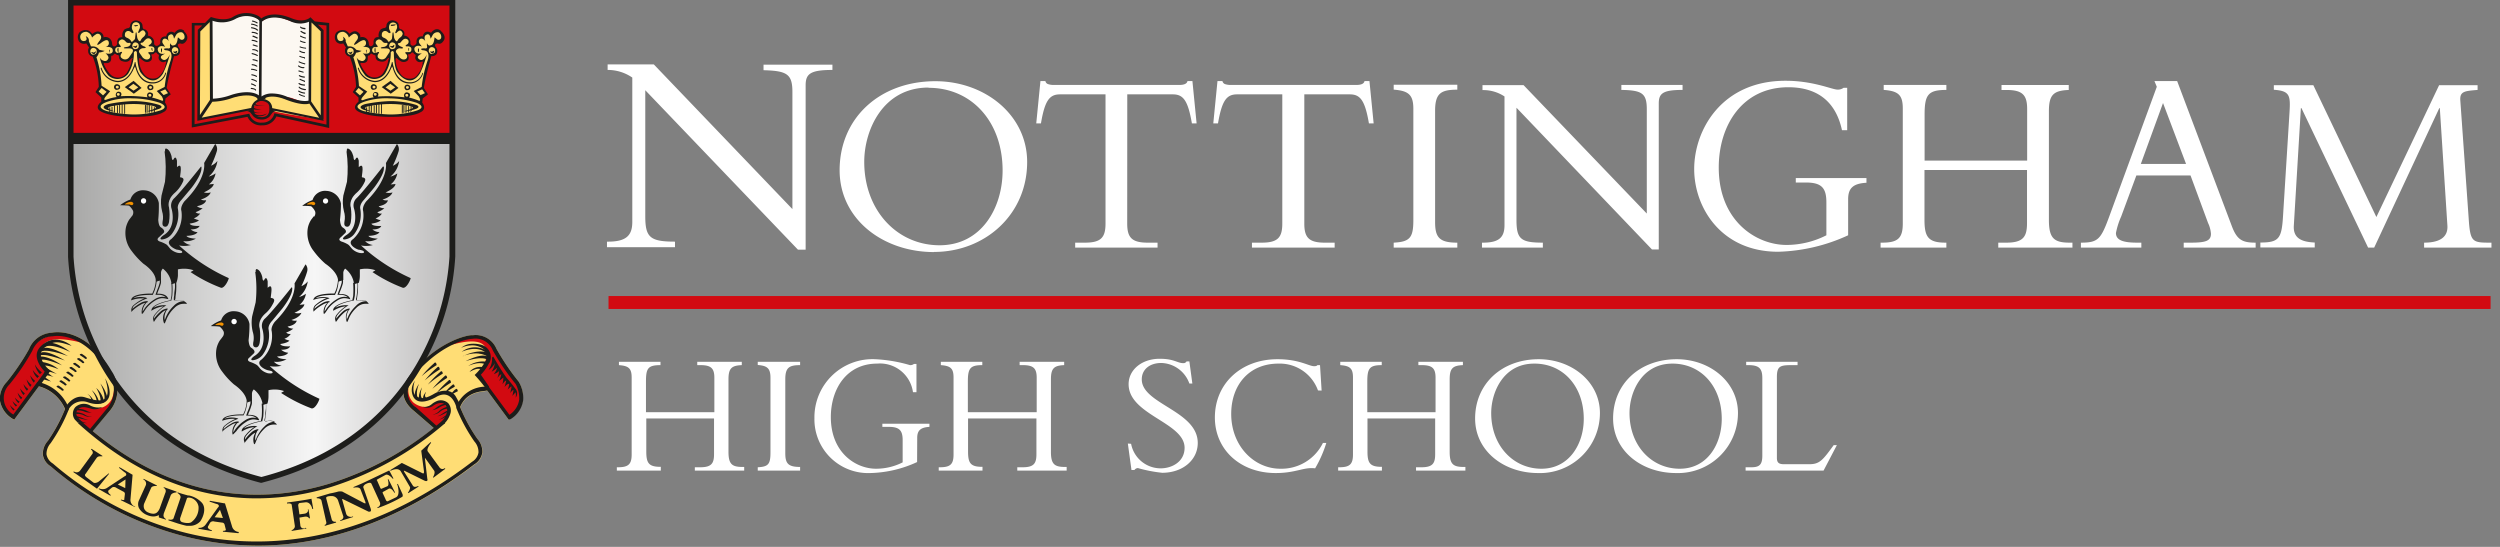 <svg xmlns="http://www.w3.org/2000/svg" viewBox="0 0 224 49"><rect x="0" y="0" width="224" height="49" fill="#808080" stroke="none"/><defs><linearGradient x1="0%" y1="50.047%" y2="50.047%" id="a"><stop stop-color="#A8A8A7" offset="0%"></stop><stop stop-color="#F6F6F6" offset="64%"></stop><stop stop-color="#BDBCBC" offset="100%"></stop></linearGradient></defs><g fill="none" fill-rule="evenodd"><path d="M46.469 34.186a20.762 20.762 0 0 1-1.984-2.923 2.012 2.012 0 0 0-2.131-1.22c-.274-.062-2.85.388-5.284 3.174-1.009 1.14-.735 1.317-.735 1.317-.673 1.276.746 2.279.746 2.279l1.784 1.538a28.935 28.935 0 0 1-9.245 4.951c-5.283 1.636-13.183 2.08-21.334-4.695l1.608-1.863c.79-1.007.838-2.41.12-3.47-2.315-3.988-5.085-3.515-5.364-3.458a2.343 2.343 0 0 0-2.058 1.487A21.007 21.007 0 0 1 .61 34.22a2.199 2.199 0 0 0-.627 1.601c.1.713.52 1.342 1.14 1.71l.136.09L3.47 34.62a3.55 3.55 0 0 1 2.348 2.034 14.812 14.812 0 0 1-1.533 2.849 1.709 1.709 0 0 0-.456 1.242c.069.436.33.817.713 1.037a29.562 29.562 0 0 0 11.029 6.011 27.02 27.02 0 0 0 7.58 1.094c5.46 0 12.266-1.84 19.35-7.247.392-.228.66-.62.73-1.066a1.709 1.709 0 0 0-.444-1.23 14.539 14.539 0 0 1-1.545-2.85c.627-1.48 2.052-1.378 2.428-1.48l1.91 2.592.136-.092a2.359 2.359 0 0 0 1.14-1.709c.035-.566-.1-1.13-.387-1.618" fill="#FFDD75" fill-rule="nonzero"></path><path d="M8.047 36.465c-1.089-.41-1.71.615-1.26 1.088l1.26 1.094 2.194-2.643s.274-1.88-.137-2.28a3.11 3.11 0 0 1-.062 1.966 1.51 1.51 0 0 1-1.995.775M38.786 36.249c1.14-1.015 1.601.803 1.14 1.276l-.855.752-2.748-2.581.377-1.288a1.498 1.498 0 0 0 .33 1.647c.243.202.533.337.844.393.322.057.653-.015.923-.2" fill="#D20A11" fill-rule="nonzero"></path><path d="M6.343.25v22.746c.18 2.9.937 5.737 2.228 8.341 1.972 4.057 6.145 9.367 14.82 11.623h.165c8.646-2.279 12.813-7.566 14.82-11.623a21.947 21.947 0 0 0 2.228-8.358V.25H6.343z"></path><path d="M41.135.245V22.99a21.816 21.816 0 0 1-2.229 8.347c-1.977 4.057-6.144 9.361-14.79 11.623h-.166c-8.646-2.279-12.813-7.566-14.79-11.623a21.827 21.827 0 0 1-2.23-8.358V.245h34.205z" fill="url(#a)" fill-rule="nonzero" transform="translate(-.588)"></path><path fill="#D20A11" fill-rule="nonzero" d="M6.343.313H40.41v11.8H6.343z"></path><path d="M14.003 25.2c-.024.268-.08.532-.165.787 0 .04-.165.388-.165.388s-1.625-.057-1.847.444a2.28 2.28 0 0 1 1.265-.097c-.389.145-.75.358-1.066.627a.524.524 0 0 0-.216.49c.07-.079.146-.151.228-.217.179-.143.37-.27.57-.381.185-.125.404-.188.627-.183-.103 0-.194.12-.228.177a1.1 1.1 0 0 0-.251.855 4.74 4.74 0 0 0 .273-.4c.228-.302.51-.559.833-.757.188-.135.408-.217.638-.24a1.5 1.5 0 0 1 .479.069c-.131-.274-.502-.33-.77-.348h-.2c.046-.13.08-.25.138-.376a4.38 4.38 0 0 0 .222-.65.763.763 0 0 0 0-.29c-.114.029-.25.114-.37.143"></path><path d="M12.75 28.112h-.046a1.14 1.14 0 0 1 .25-.894.746.746 0 0 1 .069-.086c-.14.033-.275.086-.4.16a3.79 3.79 0 0 0-.57.382 1.59 1.59 0 0 0-.21.199l-.074.08v-.103a.57.57 0 0 1 .234-.535c.274-.24.586-.432.923-.57a2.589 2.589 0 0 0-1.077.13l-.109.04.04-.136c.217-.49 1.625-.479 1.864-.473l.148-.353c.087-.25.142-.51.166-.775v-.034h.034c.06-.018.12-.04.176-.069.063-.028.128-.053.194-.074h.057v.069c.013.102.013.205 0 .307a5.127 5.127 0 0 1-.228.65c-.04.097-.074.194-.108.29h.148c.28 0 .667.08.81.377l.045.102-.131-.017a1.585 1.585 0 0 0-.462-.063 1.3 1.3 0 0 0-.621.234 2.998 2.998 0 0 0-.815.74.24.24 0 0 1-.04.063c-.205.32-.234.36-.268.36zm.46-1.031c-.045 0-.107.051-.176.154a1.14 1.14 0 0 0-.256.684l.16-.24.04-.068c.23-.307.515-.568.843-.77.194-.138.423-.223.66-.244.125-.005.25.006.371.034a1.003 1.003 0 0 0-.66-.217h-.263l.051-.148c.035-.097.069-.193.109-.296.088-.207.162-.42.222-.638.01-.07.01-.141 0-.211-.041.015-.081.032-.12.051l-.16.063a3.121 3.121 0 0 1-.165.758c0 .045-.16.382-.165.393v.034h-.04c-.399 0-1.385 0-1.71.302a1.973 1.973 0 0 1 1.14-.051l.108.051-.108.057c-.373.129-.72.321-1.026.57a.507.507 0 0 0-.205.325l.143-.12c.18-.142.37-.272.57-.387a1.14 1.14 0 0 1 .66-.183v.097h-.022z" fill="#1D1D1B" fill-rule="nonzero"></path><path d="M15.605 25.343a.445.445 0 0 0-.171 0c.03.38.03.76 0 1.14 0 .045-.086.416-.086.416s-1.601.273-1.71.809a2.246 2.246 0 0 1 1.197-.342c-.342.212-.647.48-.9.792a.513.513 0 0 0-.114.518c.054-.088.115-.172.182-.25a3.8 3.8 0 0 1 .467-.49c.155-.157.354-.263.57-.302-.096 0-.16.16-.188.216a1.105 1.105 0 0 0-.068.89s.171-.411.188-.445c.159-.343.384-.65.661-.906.154-.17.351-.297.57-.365.159-.037.322-.049.485-.034-.183-.24-.57-.222-.827-.182h-.2c0-.137.046-.263.063-.4 0-.233.052-.46.069-.694v-.473a.445.445 0 0 1-.171 0"></path><path d="M13.787 28.847l-.035-.102a.57.57 0 0 1 .12-.57 3.42 3.42 0 0 1 .798-.73c-.361.042-.71.16-1.02.348l-.103.057.029-.108c.114-.524 1.487-.798 1.71-.838l.074-.381c.03-.38.03-.76 0-1.14v-.04h.034a.433.433 0 0 1 .188 0c.049.009.1.009.148 0h.063v.069c.008.159.008.319 0 .478 0 .228-.034.445-.069.701 0 .08 0 .16-.034.24a.501.501 0 0 0 0 .096h.131a.918.918 0 0 1 .872.205l.069.091h-.114a1.574 1.574 0 0 0-.462.029 1.254 1.254 0 0 0-.57.353 2.9 2.9 0 0 0-.684.969c-.154.393-.16.393-.2.399h-.028a1.14 1.14 0 0 1 .097-1.089.433.433 0 0 1 .051-.102 1.567 1.567 0 0 0-.364.245c-.166.148-.32.308-.462.478a1.453 1.453 0 0 0-.171.251l-.068.091zm1.23-1.208v.097c-.045 0-.096.069-.148.188a1.14 1.14 0 0 0-.108.741l.103-.256a3.026 3.026 0 0 1 .707-1.008 1.34 1.34 0 0 1 .598-.371c.117-.03.238-.043.36-.04a1.02 1.02 0 0 0-.69-.086h-.263v-.062-.165l.034-.234c0-.256.057-.473.069-.695v-.405a.473.473 0 0 1-.126 0 .354.354 0 0 0-.114 0c.029.38.029.76 0 1.14 0 .04-.074.376-.085.416v.034h.017c-.388.063-1.35.296-1.613.638a2.053 2.053 0 0 1 1.043-.222h.114l-.097.063c-.34.206-.64.47-.889.78a.49.49 0 0 0-.131.365 1.14 1.14 0 0 1 .114-.148c.145-.18.305-.349.479-.502.174-.154.394-.248.627-.268z" fill="#1D1D1B" fill-rule="nonzero"></path><path d="M11.809 19.372c-.08.125-.183.234-.257.348a2.364 2.364 0 0 0-.268.655 2.597 2.597 0 0 0 .513 2.114c.308.416.66.798 1.05 1.14.392.267 1.139.882 1.11 1.56l.468-.102V24.5a.57.57 0 0 1 .165-.433c.44.34.722.844.781 1.396l.428-.12c.079-.204.127-.42.142-.638v-.57c.466-.099.95-.071 1.402.08l-.268.165c.85.57 1.762 1.041 2.72 1.402.352.085.751-.843.694-.866a16.73 16.73 0 0 1-4.445-2.923c.355.07.722.056 1.071-.04a1.14 1.14 0 0 1-.7-.347c.394.053.795-.027 1.14-.228 0 0-.702 0-.85-.245 0 0 .803 0 .992-.33a1.077 1.077 0 0 1-.616-.251s.655.04.804-.314c0 0-.787.063-.89-.205 0 0 .662-.08.827-.308a1.653 1.653 0 0 1-.456-.165 1.14 1.14 0 0 0 .57-.433.456.456 0 0 1-.41-.12 2.03 2.03 0 0 0 .638-.353.787.787 0 0 1-.519-.182s.741-.103.827-.536a.701.701 0 0 1-.473-.062s.718-.183.883-.639c-.2.064-.415.064-.615 0 0 0 .843-.347.883-.757a3.279 3.279 0 0 1-.433.04 1.55 1.55 0 0 0 .598-.986 1.71 1.71 0 0 1-.615.285c.429-.349.708-.848.78-1.396a1.39 1.39 0 0 1-.57.427c.205-.417.376-.85.514-1.293a.695.695 0 0 0-.143-.661l-.992 1.71s.291 1.378-1.75 3.418c0 0-.41.473-.284.883a2.848 2.848 0 0 1-.907 2.513c-.353.222-.228.501.046.712.135.105.287.186.45.24.091 0 .4.062.456.142.154.222-.325.159-.405.136a1.47 1.47 0 0 1-.57-.29c-.153-.126-.279-.37-.438-.468a2.902 2.902 0 0 0-.496-.227s-.513-.12-.126-.428l.354-.33s.307-.205-.206-.536c-.182-.114-.222-.496-.233-.678.047-.498.064-.998.051-1.498a1.38 1.38 0 0 0-1.3-1.14 1.18 1.18 0 0 0-1.248.826c-.334.117-.647.29-.923.513 0 0 .57 0 .804.04.149.129.27.285.359.461a.53.53 0 0 1-.103.48" fill="#1D1D1B" fill-rule="nonzero"></path><path d="M18.01 14.922s-1.87 2.365-2.445 2.883a.923.923 0 0 0-.194.895s.519 1.64-.73 2.387c0 0-.467.325-.148.37.36-.028.691-.21.907-.501.48-.643.675-1.454.541-2.245 0 0-.114-.342.314-.798l.906-1.082s.906-1.14.889-1.755c0 0 .028-.154-.051-.154" fill="#1D1D1B" fill-rule="nonzero"></path><path d="M14.744 13.55c.126.906.14 1.824.04 2.734l-.314 1.248c-.078.464-.06.939.052 1.396.097.3.113.62.045.928-.028.194-.034.416.2.456.234.04.33-.205.376-.41.068-.436.068-.88 0-1.316 0 0-.262-.655.57-1.356.229-.21.422-.457.57-.73.165-.296.308-.57-.142-.615-.063 0 .319-1.487-.285-.906v-.57s-.092-.57-.314-.12c0 0-.125.206-.165-.25 0 0-.12-.644-.508-.74 0 0-.125.028-.08.273" fill="#1D1D1B" fill-rule="nonzero"></path><path d="M12.63 18.01a.234.234 0 1 1 .467 0 .234.234 0 0 1-.468 0" fill="#FFF" fill-rule="nonzero"></path><path d="M11.199 18.29a.93.93 0 0 1 .57-.211s.33.09.091.296c0 0-.08.034-.245-.057h-.4" fill="#F39200" fill-rule="nonzero"></path><path d="M30.31 25.2c-.026.268-.082.532-.165.787l-.165.388s-1.625-.057-1.847.444a2.28 2.28 0 0 1 1.237-.097c-.379.15-.73.361-1.038.627a.513.513 0 0 0-.216.49c.068-.08.144-.153.228-.217a3.67 3.67 0 0 1 .57-.381c.185-.125.404-.188.627-.183-.097 0-.188.12-.228.177a1.14 1.14 0 0 0-.245.855s.25-.37.273-.4c.228-.302.51-.559.832-.757.188-.135.408-.217.639-.24.162-.002.324.02.478.069-.13-.274-.501-.33-.769-.348h-.205c.045-.13.085-.25.142-.376.089-.21.163-.428.223-.65a1.1 1.1 0 0 0 0-.29c-.12.029-.257.114-.37.143"></path><path d="M29.05 28.112h-.045c-.052-.32.04-.647.25-.894l.069-.086c-.14.033-.275.086-.399.16-.2.111-.39.239-.57.382a2.04 2.04 0 0 0-.21.199l-.064.046v-.103a.57.57 0 0 1 .234-.536c.277-.238.591-.43.93-.57a2.589 2.589 0 0 0-1.078.132l-.108.04.045-.109c.217-.49 1.625-.478 1.858-.473.052-.108.143-.324.154-.353.082-.251.136-.511.16-.775v-.034h.034l.165-.068c.063-.03.128-.055.194-.074h.057v.074c.016.102.016.205 0 .307a4.842 4.842 0 0 1-.222.65c-.04.091-.074.182-.108.28v.033h.136c.28 0 .673.08.815.376l.046.103-.137-.04a1.522 1.522 0 0 0-.456-.063c-.22.024-.43.105-.61.234a2.998 2.998 0 0 0-.815.74l-.051.08c-.21.302-.234.342-.274.342zm.462-1.031c-.034 0-.091 0-.182.154a1.185 1.185 0 0 0-.251.684l.154-.228.051-.08c.23-.307.516-.568.844-.77.194-.14.422-.224.66-.244.125-.005.25.006.371.034a1.015 1.015 0 0 0-.66-.217h-.263l.051-.16c.034-.096.069-.187.109-.284.088-.207.16-.42.216-.638.01-.07.01-.141 0-.211-.04.015-.08.032-.12.051l-.16.063c-.017.26-.065.515-.142.763 0 .046-.148.36-.165.394v.034h-.034c-.405 0-1.385 0-1.71.302a1.973 1.973 0 0 1 1.14-.051l.108.05-.137.052a3.42 3.42 0 0 0-1.031.57.501.501 0 0 0-.2.325l.137-.12c.18-.143.37-.272.57-.387a1.14 1.14 0 0 1 .656-.183v.097h-.012z" fill="#1D1D1B" fill-rule="nonzero"></path><path d="M31.9 25.343a.445.445 0 0 0-.17 0c.03.38.03.76 0 1.14 0 .045-.08.416-.08.416s-1.608.273-1.71.809a2.24 2.24 0 0 1 1.19-.342 3.47 3.47 0 0 0-.894.792.501.501 0 0 0-.114.518 1.51 1.51 0 0 1 .182-.25c.14-.177.294-.341.462-.49.156-.155.354-.26.57-.302-.103 0-.165.16-.188.216a1.105 1.105 0 0 0-.074.89s.177-.411.194-.445c.157-.321.371-.61.632-.855a1.3 1.3 0 0 1 .57-.365c.159-.037.322-.048.485-.034a.878.878 0 0 0-.827-.182h-.2c0-.137.04-.262.058-.399 0-.234.057-.462.068-.695a4.346 4.346 0 0 0 0-.473.4.4 0 0 1-.165 0"></path><path d="M30.093 28.847l-.034-.102a.57.57 0 0 1 .12-.57 3.42 3.42 0 0 1 .798-.73 2.56 2.56 0 0 0-1.026.348l-.097.057v-.108c.114-.524 1.488-.798 1.71-.838.029-.12.074-.347.08-.381a7.86 7.86 0 0 0 0-1.14v-.04h.034a.445.445 0 0 1 .188 0c.05.009.1.009.148 0h.063v.069c.009.159.009.319 0 .478 0 .234-.04.467-.068.701l-.035.234v.102h.137c.274-.034.673-.057.867.205l.068.091h-.108a1.574 1.574 0 0 0-.462.029 1.243 1.243 0 0 0-.57.353c-.233.22-.428.479-.576.764a.57.57 0 0 0-.04.09c-.153.377-.153.377-.193.383h-.035v-.035a1.1 1.1 0 0 1 .069-.923.473.473 0 0 1 .045-.102c-.13.064-.251.147-.359.245a4.109 4.109 0 0 0-.461.478 1.835 1.835 0 0 0-.177.251l-.086.091zm1.237-1.208v.097c-.051 0-.102.069-.148.188a1.1 1.1 0 0 0-.108.741c0-.08.074-.182.097-.24a.968.968 0 0 1 .04-.102 3.15 3.15 0 0 1 .69-.923c.243-.273.596-.423.963-.41a1.02 1.02 0 0 0-.69-.086H31.9v-.062c0-.057 0-.114.029-.171l.034-.228c.029-.234.051-.462.068-.695v-.405a.433.433 0 0 1-.12 0 .428.428 0 0 0-.119 0c.031.38.031.76 0 1.14 0 .04-.074.376-.085.416v.034h-.035c-.387.063-1.35.296-1.618.638.33-.172.7-.249 1.071-.222h.12l-.103.063a3.494 3.494 0 0 0-.883.78.49.49 0 0 0-.131.365 1.8 1.8 0 0 1 .114-.154c.146-.178.306-.343.478-.496.17-.152.384-.246.61-.268z" fill="#1D1D1B" fill-rule="nonzero"></path><path d="M28.116 19.372c-.08.125-.183.234-.257.348a2.205 2.205 0 0 0-.268.655 2.597 2.597 0 0 0 .513 2.114c.307.417.658.8 1.049 1.14.393.267 1.14.882 1.14 1.56l.467-.102V24.5a.57.57 0 0 1 .166-.433c.446.336.734.841.798 1.396l.421-.12c.064-.207.097-.422.097-.638v-.57a2.64 2.64 0 0 1 1.397.08l-.262.165c.847.57 1.758 1.04 2.713 1.402.359.085.752-.843.7-.866a16.73 16.73 0 0 1-4.445-2.923c.355.07.722.056 1.071-.04a1.14 1.14 0 0 1-.7-.347c.394.054.796-.026 1.14-.228 0 0-.702 0-.844-.245 0 0 .803 0 .986-.33a1.066 1.066 0 0 1-.633-.246s.656.04.798-.313c0 0-.78.063-.883-.205 0 0 .66-.08.826-.308a1.653 1.653 0 0 1-.456-.165 1.14 1.14 0 0 0 .57-.433.467.467 0 0 1-.416-.12c.233-.077.45-.197.638-.353 0 0-.37 0-.513-.182 0 0 .741-.103.827-.536a.718.718 0 0 1-.479-.063s.724-.182.89-.638c-.203.064-.42.064-.622 0 0 0 .844-.347.89-.758a3.421 3.421 0 0 1-.434.04c.317-.241.53-.593.598-.985a1.762 1.762 0 0 1-.62.284c.43-.347.712-.847.786-1.395-.15.19-.346.337-.57.427.207-.417.38-.85.518-1.294a.7.7 0 0 0-.148-.66l-.986 1.709s.29 1.379-1.75 3.418c0 0-.41.473-.29.884a2.848 2.848 0 0 1-.9 2.512c-.354.222-.229.502.039.712.137.106.291.187.456.24.086 0 .399.062.45.142.16.222-.319.16-.399.137a1.47 1.47 0 0 1-.57-.29c-.154-.126-.285-.371-.444-.468a2.964 2.964 0 0 0-.49-.228s-.52-.12-.126-.427l.348-.33s.313-.206-.205-.536c-.177-.114-.223-.496-.234-.678.057-.482.085-.967.085-1.453a1.38 1.38 0 0 0-1.3-1.14 1.174 1.174 0 0 0-1.247.827 3.05 3.05 0 0 0-.924.512s.57 0 .804.04c.149.127.27.285.353.462a.513.513 0 0 1-.097.478" fill="#1D1D1B" fill-rule="nonzero"></path><path d="M34.311 14.922s-1.84 2.365-2.41 2.883a.906.906 0 0 0-.177.895s.518 1.64-.73 2.387c0 0-.467.325-.154.37a1.26 1.26 0 0 0 .912-.501 2.933 2.933 0 0 0 .53-2.245s-.108-.342.32-.798l.906-1.082s.9-1.14.889-1.755c0 0 .028-.154-.057-.154" fill="#1D1D1B" fill-rule="nonzero"></path><path d="M31.045 13.55c.129.905.144 1.824.046 2.734l-.33 1.248c-.076.464-.056.939.056 1.396.095.3.11.62.046.928-.029.194-.04.416.2.456.239.04.33-.205.37-.41.067-.436.067-.88 0-1.316 0 0-.262-.655.57-1.356.228-.21.42-.457.57-.73.165-.296.302-.57-.143-.615-.068 0 .314-1.487-.285-.906v-.57s-.096-.57-.313-.12c0 0-.125.206-.165-.25 0 0-.126-.644-.508-.74 0 0-.125.028-.085.273" fill="#1D1D1B" fill-rule="nonzero"></path><path d="M28.936 18.01a.234.234 0 1 1 .228.234.228.228 0 0 1-.228-.234" fill="#FFF" fill-rule="nonzero"></path><path d="M27.5 18.29a.958.958 0 0 1 .57-.211s.33.09.086.296c0 0-.08.034-.24-.057h-.404" fill="#F39200" fill-rule="nonzero"></path><path d="M22.131 36.015a3.662 3.662 0 0 1-.165.78l-.166.388s-1.624-.057-1.846.444a2.235 2.235 0 0 1 1.236-.09c-.378.135-.73.338-1.037.598a.501.501 0 0 0-.216.484c.066-.08.143-.15.228-.211.179-.145.37-.274.57-.387.185-.123.404-.185.626-.177-.096 0-.188.12-.228.17a1.1 1.1 0 0 0-.245.856s.251-.365.274-.394c.225-.302.506-.56.826-.757.19-.135.413-.218.645-.24.161-.002.322.02.478.063-.13-.268-.501-.325-.775-.348h-.2c.046-.13.086-.256.137-.381.093-.209.17-.424.228-.644a1.14 1.14 0 0 0 0-.29c-.12 0-.256.113-.37.142"></path><path d="M20.877 38.92h-.046v-.033a1.14 1.14 0 0 1 .24-.895.376.376 0 0 1 .068-.091c-.143.032-.28.087-.404.165a5.215 5.215 0 0 0-.57.376 2.04 2.04 0 0 0-.211.2l-.023.102v-.108a.57.57 0 0 1 .234-.53c.276-.239.59-.431.929-.57a2.589 2.589 0 0 0-1.078.131l-.108.04.023-.102c.216-.49 1.619-.479 1.858-.473.051-.114.142-.33.154-.36.082-.249.135-.507.16-.768v-.035h.034c.06-.017.12-.04.176-.068a.878.878 0 0 1 .194-.068h.057v.062a.871.871 0 0 1 0 .308 4.922 4.922 0 0 1-.222.655c-.042.09-.078.184-.108.28v.034h.136c.28 0 .667.08.81.376l.051.097h-.108a1.55 1.55 0 0 0-.456-.069 1.277 1.277 0 0 0-.622.234c-.315.196-.591.45-.815.746l-.05.074c-.246.25-.274.29-.303.29zm.462-1.03c-.035 0-.097 0-.183.153-.158.2-.248.446-.256.701.051-.074.114-.17.154-.222a.37.37 0 0 1 .051-.08c.231-.308.517-.57.844-.775a1.38 1.38 0 0 1 .66-.245c.125-.005.25.007.371.035a1.083 1.083 0 0 0-.661-.217h-.268l.057-.154c.031-.097.067-.192.108-.285.088-.207.16-.42.217-.638a.786.786 0 0 0 0-.216l-.12.05a.924.924 0 0 1-.16.064c-.025.26-.08.516-.165.763 0 .04-.153.359-.165.393-.399 0-1.39 0-1.71.302.367-.13.764-.146 1.14-.045l.108.045-.114.046a3.546 3.546 0 0 0-1.025.57.49.49 0 0 0-.2.33l.137-.125c.18-.144.37-.274.57-.388.193-.13.422-.197.655-.188v.097l-.045.029z" fill="#1D1D1B" fill-rule="nonzero"></path><path d="M23.727 36.152a.416.416 0 0 0-.165 0c.031.39.031.783 0 1.173 0 .046-.086.416-.086.416s-1.602.268-1.71.804a2.28 2.28 0 0 1 1.191-.342c-.343.21-.646.48-.894.798a.496.496 0 0 0-.114.518c.05-.09.11-.177.176-.256.144-.173.3-.335.468-.485.154-.157.353-.262.57-.302-.103 0-.166.154-.194.217a1.14 1.14 0 0 0-.069.883c.071-.143.134-.289.189-.439.162-.341.386-.65.66-.911.156-.17.352-.295.57-.365a1.71 1.71 0 0 1 .48 0c-.183-.245-.57-.222-.821-.188h-.2c0-.131.04-.262.057-.393 0-.234.057-.467.069-.7a4.38 4.38 0 0 0 0-.474.336.336 0 0 1-.171 0"></path><path d="M21.914 39.656l-.034-.097a.57.57 0 0 1 .12-.57c.22-.282.483-.526.78-.723-.362.04-.712.158-1.025.347l-.097.057v-.114c.114-.524 1.488-.792 1.71-.837.028-.12.074-.348.08-.376.03-.38.03-.76 0-1.14v-.034a.462.462 0 0 1 .193 0 .29.29 0 0 0 .143 0h.063V36.722c0 .233-.04.461-.069.7l-.034.228v.103H23.881a.906.906 0 0 1 .866.205l.069.085h-.109a1.397 1.397 0 0 0-.461.035 1.237 1.237 0 0 0-.57.347 3.15 3.15 0 0 0-.65.895s0 .045-.034.097c-.154.376-.154.376-.194.376h-.034a1.14 1.14 0 0 1 .074-.93.456.456 0 0 1 .045-.096c-.131.06-.253.14-.359.24-.166.148-.32.31-.461.484-.065.077-.124.159-.177.245l.028-.08zm1.232-1.208v.097c-.052 0-.103.074-.149.188a1.14 1.14 0 0 0-.114.74l.103-.239a.718.718 0 0 1 .04-.097c.163-.346.389-.66.667-.923a1.38 1.38 0 0 1 .598-.376c.118-.028.238-.042.36-.04a1.026 1.026 0 0 0-.69-.08h-.263v-.068c0-.057 0-.114.029-.17l.034-.223c0-.24.051-.467.068-.695v-.405h-.239c.031.38.031.76 0 1.14 0 .046-.08.382-.085.416v.034h-.035c-.393.068-1.356.296-1.618.644a1.956 1.956 0 0 1 1.094-.217h.12l-.103.069c-.338.208-.64.472-.889.78a.57.57 0 0 0-.131.365l.12-.154c.143-.18.3-.348.473-.501a1.14 1.14 0 0 1 .61-.285z" fill="#1D1D1B" fill-rule="nonzero"></path><path d="M19.93 30.198c-.079.12-.182.233-.256.342a2.279 2.279 0 0 0-.268.655 2.58 2.58 0 0 0 .513 2.114c.305.418.657.8 1.05 1.14.387.267 1.14.888 1.14 1.566l.467-.108v-.581a.57.57 0 0 1 .165-.433c.444.338.732.841.798 1.395l.422-.125c.063-.205.095-.418.096-.632v-.57a2.583 2.583 0 0 1 1.397.08l-.268.165a13.715 13.715 0 0 0 2.724 1.384c.36.08.753-.843.702-.866a16.906 16.906 0 0 1-4.446-2.922c.355.069.722.055 1.071-.04a1.14 1.14 0 0 1-.7-.354c.393.055.795-.023 1.14-.222 0 0-.702 0-.844-.25 0 0 .803 0 .986-.331a1.089 1.089 0 0 1-.627-.268s.66.04.803-.307c0 0-.78.062-.883-.206 0 0 .655-.085.82-.307a1.916 1.916 0 0 1-.45-.165 1.14 1.14 0 0 0 .57-.434.45.45 0 0 1-.41-.125 2.03 2.03 0 0 0 .638-.347s-.37 0-.513-.188c0 0 .741-.103.821-.536a.724.724 0 0 1-.473-.057s.724-.188.89-.638c-.203.064-.42.064-.622 0 0 0 .844-.348.89-.764-.144.026-.289.041-.434.046.308-.247.511-.601.57-.991a1.71 1.71 0 0 1-.616.29c.429-.351.708-.852.781-1.401a1.34 1.34 0 0 1-.57.433c.208-.418.38-.853.513-1.3a.684.684 0 0 0-.142-.655l-.986 1.71s.285 1.378-1.75 3.418c0 0-.41.473-.29.883a2.848 2.848 0 0 1-.907 2.513c-.348.216-.222.501.045.712.137.102.289.181.45.234.092.034.4.068.457.142.16.222-.325.16-.4.143a1.482 1.482 0 0 1-.57-.297c-.153-.125-.284-.37-.444-.461a2.964 2.964 0 0 0-.49-.228s-.519-.125-.125-.433l.347-.33s.308-.206-.205-.536c-.177-.114-.222-.49-.234-.678.058-.48.085-.964.08-1.447a1.368 1.368 0 0 0-1.294-1.14 1.168 1.168 0 0 0-1.248.82c-.337.117-.65.29-.929.513 0 0 .57 0 .804.046.153.122.276.278.359.456a.524.524 0 0 1-.114.473" fill="#1D1D1B" fill-rule="nonzero"></path><path d="M26.132 25.736s-1.864 2.36-2.44 2.85a.917.917 0 0 0-.182.894s.525 1.675-.73 2.427c0 0-.467.33-.153.37.361-.025.694-.206.912-.495.473-.648.664-1.46.53-2.251 0 0-.108-.342.32-.792l.9-1.088s.906-1.14.894-1.755c0 0 .029-.148-.057-.148" fill="#1D1D1B" fill-rule="nonzero"></path><path d="M22.866 24.363c.129.905.142 1.822.04 2.73l-.313 1.247a3.52 3.52 0 0 0 .057 1.402c.094.298.11.616.045.923-.028.2-.04.422.2.456.24.034.33-.205.37-.405.067-.436.067-.88 0-1.316 0 0-.262-.66.57-1.362.23-.208.424-.455.57-.729.171-.29.308-.57-.137-.615-.068 0 .314-1.487-.285-.906v-.57s-.097-.57-.313-.125c0 0-.126.205-.165-.245 0 0-.126-.644-.508-.741 0 0-.125 0-.085.273" fill="#1D1D1B" fill-rule="nonzero"></path><path d="M20.735 28.825a.24.24 0 1 1 .233.227.234.234 0 0 1-.233-.227" fill="#FFF" fill-rule="nonzero"></path><path d="M19.292 29.098a.975.975 0 0 1 .57-.205s.325.085.086.29c0 0-.08.04-.245-.056h-.405" fill="#F39200" fill-rule="nonzero"></path><path d="M23.459 43.257h-.108c-8.784-2.28-13.001-7.67-15.002-11.772a21.947 21.947 0 0 1-2.251-8.466V0h34.694v22.99a22.084 22.084 0 0 1-2.251 8.473c-2.001 4.102-6.219 9.47-14.95 11.754l-.132.04zM6.588.496v22.5a21.61 21.61 0 0 0 2.206 8.25c1.955 3.988 6.075 9.259 14.63 11.492 8.55-2.239 12.688-7.486 14.643-11.498a21.645 21.645 0 0 0 2.206-8.25V.496H6.588z" fill="#1D1D1B" fill-rule="nonzero"></path><path d="M1.219 37.457l2.895-4.188s-2.28-3.949 3.112-2.581a3.062 3.062 0 0 0-4.303.393l-2.28 3.384s-1.322 1.618.57 2.992M45.688 37.457l-2.799-3.84s2.742-4.149-2.433-2.724c0 0 2.28-1.772 3.739.222l2.166 3.253a2.187 2.187 0 0 1-.673 3.106" fill="#D20A11" fill-rule="nonzero"></path><path d="M39.122 32.693s-.046-.37-.25-.125c-.397.348-.764.73-1.095 1.14.421-.366.87-.698 1.345-.992M39.401 33.075s-.045-.37-.256-.125c-.395.348-.76.729-1.089 1.14.422-.364.872-.694 1.345-.987M39.675 33.474s-.04-.37-.251-.126c-.394.34-.758.711-1.089 1.112.42-.363.869-.692 1.34-.986M40.062 33.85s-.04-.37-.25-.12c-.388.34-.747.711-1.072 1.111.422-.363.87-.694 1.34-.991M40.404 34.254s-.04-.37-.25-.125c-.395.348-.76.73-1.09 1.14.422-.363.87-.692 1.34-.986M40.746 34.653s-.04-.37-.25-.125c0 0-.16.068-.747.77.316-.24.65-.455.997-.645M41.02 35.052s-.04-.37-.25-.125c0 0 .09-.165-.497.535 0 0 .33-.205.747-.41M7.63 31.907l-.296-.205s-.25 0-.165.12l.376.25s.171.205.251 0l-.165-.165zM7.391 32.289l-.296-.205s-.25 0-.165.12l.376.25s.165.205.25 0l-.165-.165zM7.032 32.716l-.29-.205s-.251 0-.166.125l.377.245s.165.205.25 0l-.17-.165zM6.707 33.08l-.29-.204s-.251 0-.171.125l.382.245s.165.205.25 0l-.17-.165zM6.428 33.502l-.29-.205s-.257 0-.172.12l.377.25s.17.206.25 0l-.165-.165zM6.137 33.93l-.296-.205s-.25 0-.165.125l.376.245s.165.205.25 0l-.165-.165zM5.813 34.283l-.297-.205s-.25 0-.165.125l.376.245s.165.205.25 0l-.164-.165zM5.55 34.756l-.29-.205s-.251 0-.171.12l.382.25s.165.205.25 0l-.17-.165zM23.009 44.653c-4.765 0-10.357-1.596-16.022-6.735l.222-.245c8.527 7.737 16.888 7.339 22.411 5.63a28.313 28.313 0 0 0 10.032-5.63l.228.245a28.963 28.963 0 0 1-10.163 5.698 22.704 22.704 0 0 1-6.708 1.037z" fill="#1D1D1B" fill-rule="nonzero"></path><path d="M38.922 38.397l-1.84-1.59s-1.42-1.026-.747-2.28c0 0-.274-.164.735-1.315 2.434-2.786 5.01-3.237 5.284-3.174a2.012 2.012 0 0 1 2.131 1.22c.577 1.03 1.24 2.01 1.984 2.928.304.5.447 1.08.41 1.664a2.359 2.359 0 0 1-1.14 1.71l-.16.045-1.926-2.616c-.376.103-1.8 0-2.428 1.482.407 1.004.925 1.96 1.545 2.849.305.335.465.777.444 1.23-.07.447-.338.838-.73 1.066-7.067 5.43-13.872 7.27-19.333 7.27a27.02 27.02 0 0 1-7.58-1.094 29.562 29.562 0 0 1-11.03-6.011 1.459 1.459 0 0 1-.7-1.043 1.709 1.709 0 0 1 .455-1.242 14.812 14.812 0 0 0 1.534-2.849 3.55 3.55 0 0 0-2.349-2.034L1.27 37.605l-.148-.086a2.376 2.376 0 0 1-1.14-1.71 2.199 2.199 0 0 1 .627-1.589 21.007 21.007 0 0 0 1.983-2.923A2.343 2.343 0 0 1 4.65 29.81c.28-.057 3.05-.513 5.363 3.459a2.945 2.945 0 0 1-.12 3.47l-1.71 2.04-.222-.211 1.676-2.029a2.597 2.597 0 0 0 .108-3.088c-2.28-3.903-4.998-3.322-5.027-3.316h-.051a2.029 2.029 0 0 0-1.773 1.293 19.941 19.941 0 0 1-2.04 3.009 1.709 1.709 0 0 0 .342 2.706l2.143-2.911h.102a3.824 3.824 0 0 1 2.725 2.324v.12a14.858 14.858 0 0 1-1.624 3.031c-.247.273-.382.63-.377.997.061.345.27.647.57.826A29.254 29.254 0 0 0 15.68 47.48c6.144 1.8 15.92 2.09 26.623-6.108.304-.18.512-.484.57-.832a1.424 1.424 0 0 0-.37-.986 15.126 15.126 0 0 1-1.625-3.014v-.119a2.85 2.85 0 0 1 2.81-1.772h.103l1.852 2.518c.471-.305.79-.796.878-1.35a2.677 2.677 0 0 0-.325-1.42 20.614 20.614 0 0 1-2.04-3.002 1.676 1.676 0 0 0-1.853-1.031h-.04s-2.28.102-4.93 3.008l-.399.741a1.584 1.584 0 0 0 .342 2.387l1.955 1.755-.308.143z" fill="#1D1D1B" fill-rule="nonzero"></path><path d="M38.478 36.51a.98.98 0 0 0 .29-.119 1.3 1.3 0 0 1 .724-.285c.41 0 .57.348.57.712a1.538 1.538 0 0 1-.421.86l.108.337c.305-.275.523-.634.627-1.031a1.008 1.008 0 0 0-.217-.86.986.986 0 0 0-.906-.229c-.208.07-.402.178-.57.32a1.003 1.003 0 0 1-.81.233c.193.091.41.113.616.063M5.898 36.425s.701-1.14 1.71-.826c1.009.313 2.633.866 1.813-1.698 0 0 .837 1.368.108 2.029 0 0-.49.53-1.676.108a1.414 1.414 0 0 0-1.79.826M3.607 34.505l.895-1.265s-1.448-1.242-.57-2.04c.877-.797 1.482-.54 2.485-.21 0 0-1.425-1.282-2.765.04-.997.985.37 2.279.37 2.279l-.689.951" fill="#1D1D1B" fill-rule="nonzero"></path><path d="M7.266 37.724a2.137 2.137 0 0 1-.376-.467.473.473 0 0 1 .13-.604c.36-.325.867-.102 1.266 0 .315.051.638-.016.907-.188-.366.093-.753.05-1.09-.12a1.14 1.14 0 0 0-1.339.12.889.889 0 0 0-.05 1.14l.284.296.268-.177zM6.291 31.537s-1.14-.93-2.012-.82l-.364.483s.25-.65 2.376.337" fill="#1D1D1B" fill-rule="nonzero"></path><path d="M3.698 31.337s.222-.66 2.394.57c0 0-2.417-.917-2.554-.217 0 0 .314-.57 2.28.616 0 0-2.28-.878-2.33-.308l-.155-.245.365-.416z" fill="#1D1D1B" fill-rule="nonzero"></path><path d="M3.521 31.964s.644-.2 2.035.77c0 0-1.744-.77-1.972-.417l-.063-.353zM3.652 32.425a2.85 2.85 0 0 1 1.59.656s-1.498-.604-1.27-.154l-.32-.502zM4.12 32.95l.986.57s-.804-.325-.872-.172c.172.169.363.316.57.44a2.611 2.611 0 0 0-.684-.172l-.109.177.57.393s-.49-.154-.718-.2v-.261l.257-.775zM3.75 33.366l-.172.165a1.88 1.88 0 0 1-.456-.889c.156.283.37.53.627.724M3.498 33.707l-.148.166a1.515 1.515 0 0 1-.421-.735c.148.227.342.421.57.57M3.14 34.112l-.109.177a1.475 1.475 0 0 1-.325-.673c.11.194.258.364.433.502M2.832 34.488l-.126.177a1.55 1.55 0 0 1-.325-.678c.116.195.269.365.45.501M2.535 34.858l-.125.154a1.327 1.327 0 0 1-.308-.604c.116.176.262.328.433.45M2.227 35.24l-.114.16a1.265 1.265 0 0 1-.307-.604c.11.173.254.324.421.444M1.994 35.622l-.109.16a1.327 1.327 0 0 1-.307-.605c.106.176.248.327.416.445M1.76 35.987l-.108.13a1.06 1.06 0 0 1-.314-.495c.116.147.26.271.422.365M1.532 36.306l-.103.12a1.06 1.06 0 0 1-.307-.496c.113.15.254.278.416.376M1.315 36.67l-.102.114a1.054 1.054 0 0 1-.314-.501c.112.155.254.287.416.387M40.883 36.465s-.393-1.647-1.738-.934c0 0-1.608 1.02-2.12 0a1.344 1.344 0 0 1 .17-1.43c-.165.273-.233 1.088 0 1.293.485.461 1.026.296 1.779-.154 0 0 1.282-.672 1.864.285l.364.66-.319.28zM43.824 32.528a4.205 4.205 0 0 1-.74 1.048l.734 1.054-.148.365c-.349-.49-.73-.956-1.14-1.396a5.59 5.59 0 0 0 .918-1.14.871.871 0 0 0-.36-1.333 1.71 1.71 0 0 0-.928-.176c-.294.014-.581.09-.844.222.22-.186.486-.309.77-.353.353-.048.712-.021 1.054.08a1.14 1.14 0 0 1 .707 1.629" fill="#1D1D1B" fill-rule="nonzero"></path><path d="M37.537 34.391s-.615.872-.273 1.288l.188.04s-.274-.416.085-1.328M37.811 34.705s-.485.826-.171 1.14l.32-.04s-.468-.126-.149-1.1" fill="#1D1D1B" fill-rule="nonzero"></path><path d="M38.17 35.12s-.422.456-.188.684l.382-.085s-.468-.063-.194-.57M43.636 31.451a1.944 1.944 0 0 0-2.28.08s1.579-.786 2.423.336l-.143-.416z" fill="#1D1D1B" fill-rule="nonzero"></path><path d="M41.504 31.907s1.226-.69 2.24-.29v.37s-.763-.667-2.28-.08" fill="#1D1D1B" fill-rule="nonzero"></path><path d="M41.715 32.363s1.545-.832 2.052-.353l-.045.267s-.337-.455-2.007.086M43.659 32.42c-.597-.101-1.21.034-1.71.376 0 0 .952-.479 1.607-.126l.103-.25zM43.363 32.921c-.47-.134-.975.02-1.289.393.063 0 .764-.478 1.1-.165l.189-.228zM44.189 31.935s.735 1.294 1.208 1.926c.269.297.52.61.753.935.229.225.25.586.051.837.03-.162.03-.328 0-.49l-.296.33c.047-.173.081-.35.102-.53 0 0-.051-.045-.29.274 0 0 .09-.364.108-.507.017-.142 0-.12-.342.2.074-.16.12-.332.137-.507 0 0-.103-.092-.416.279.062-.187.114-.377.153-.57 0 0-.074-.068-.336.325.048-.206.075-.416.08-.627 0 0 .051 0-.388.325.105-.19.175-.396.206-.61 0 0-.08 0-.365.348a1.59 1.59 0 0 0 .154-.65s0 .12-.462.302c0 0 .308-.416.28-.57a1.852 1.852 0 0 1-.485.354c.159-.232.26-.497.296-.775a1.521 1.521 0 0 1-.57.615c.206-.284.32-.624.325-.974 0 0-.04-.205.108-.211M6.508 11.902H40.45v1H6.508zM9.791 42.42a.046.046 0 0 0-.057 0l-.838.689a.65.65 0 0 1-.382.165.245.245 0 0 1-.176-.063l-.57-.433c-.103-.074-.154-.148-.154-.21 0-.045.021-.087.057-.115l.991-1.43a.36.36 0 0 1 .303-.136.57.57 0 0 1 .153 0 .04.04 0 0 0 .046 0 .04.04 0 0 0 0-.052l-.946-.615a.046.046 0 0 0-.051.068c.086.06.14.157.148.262a.24.24 0 0 1-.074.166l-1.06 1.447a.41.41 0 0 1-.308.16.479.479 0 0 1-.223-.063.046.046 0 0 0-.057 0 .04.04 0 0 0 0 .057c.388.25 2.058 1.441 2.075 1.458a.051.051 0 0 0 .034 0l1.05-1.299a.046.046 0 0 0 0-.057M11.222 43.735l-.667-.324.69-.45-.023.774zm.826 1.641a.65.65 0 0 1-.353-.678l.182-2.12v-.04l-1.14-.66a.046.046 0 0 0-.057 0 .034.034 0 0 0 0 .051l.479.388c.046 0 .16.114.154.199-.006.086-.051.114-.154.165l-1.556 1.026a.644.644 0 0 1-.393.12.964.964 0 0 1-.302-.052.046.046 0 0 0-.052 0 .04.04 0 0 0 0 .052l.998.57c.016.013.04.013.057 0a.046.046 0 0 0 0-.058c-.063-.04-.217-.182-.217-.307a.17.17 0 0 1 .086-.137l.245-.205a.285.285 0 0 1 .17-.057.439.439 0 0 1 .251.091l.656.353c.068.05.101.134.085.217l-.05.416a.103.103 0 0 1 0 .062c-.04.04-.126.04-.24 0a.034.034 0 0 0-.052 0 .04.04 0 0 0 0 .052l1.169.57c.015.002.03.002.046 0a.04.04 0 0 0 .034 0 .04.04 0 0 0 0-.058l-.046.04zM19.23 46.345l.479-.667.262.735-.741-.068zM21.4 47.66h-.045a.678.678 0 0 1-.57-.513l-.627-2.045a.034.034 0 0 0-.034 0l-1.3-.228a.046.046 0 0 0-.045.034.04.04 0 0 0 .028.046l.57.193c.051 0 .194.052.222.137.029.086 0 .12-.085.205l-1.077 1.499a.695.695 0 0 1-.622.307.04.04 0 0 0-.04.04c0 .022.014.04.035.046l1.14.2a.046.046 0 0 0 0-.086c-.075 0-.274-.097-.32-.211a.177.177 0 0 1 .035-.16l.148-.273a.348.348 0 0 1 .404-.12l.747.103a.24.24 0 0 1 .16.177l.102.404a.097.097 0 0 1 0 .08c0 .04-.102.068-.216.068a.046.046 0 0 0-.04.04c0 .022.018.04.04.04l1.293.125h.057a.04.04 0 0 0 .04-.034.046.046 0 0 0-.04-.045l.04-.029zM14.664 46.037l.633-1.658c.12-.25.484-.256.49-.256a.04.04 0 0 0 .04-.034.051.051 0 0 0-.028-.046l-1.078-.382h-.051a.04.04 0 0 0 0 .052c.08.037.14.105.171.188.022.092.01.19-.034.273l-.507 1.407c-.132.268-.274.45-.57.45a1.186 1.186 0 0 1-.45-.113.644.644 0 0 1-.366-.348.672.672 0 0 1 0-.444l.633-1.425c.074-.148.342-.16.422-.16h.04a.046.046 0 0 0 .04 0 .046.046 0 0 0 0-.05l-1.14-.57a.034.034 0 0 0-.052 0 .04.04 0 0 0 0 .05.399.399 0 0 1 .194.536l-.604 1.334a.814.814 0 0 0 0 .672c.165.293.427.519.741.638.18.08.374.122.57.126.165-.004.328-.047.473-.126v.182c.001.018.012.034.029.04l.57.177a.046.046 0 0 0 .04 0v-.051a.342.342 0 0 1-.189-.462" fill="#1D1D1B" fill-rule="nonzero"></path><path d="M17.15 46.79a.678.678 0 0 1-.348.073 1.585 1.585 0 0 1-.44-.068.313.313 0 0 1-.193-.125.393.393 0 0 1 0-.32l.57-1.669s0-.097.182-.097c.082.005.162.02.24.046.333.12.574.413.627.763a1.572 1.572 0 0 1-.65 1.396m.798-.068c.313-.439.57-1.254.12-1.71a2.189 2.189 0 0 0-1.14-.62h-.08s-.678-.183-.872-.263a.046.046 0 0 0-.051 0 .034.034 0 0 0 0 .052s.353.2.25.45l-.61 1.8s-.05.194-.421.12a.046.046 0 0 0-.046.034.04.04 0 0 0 .029.046l.837.279s.57.17.764.2a.867.867 0 0 0 .188 0c.386.037.767-.106 1.032-.388M27.91 44.687c-.69.148-2.171.336-2.188.342V45.114a.034.034 0 0 0 .045 0c.342-.045.37.108.37.114l.28 1.886c.034.262-.28.399-.285.399a.046.046 0 0 0 0 .051.046.046 0 0 0 .04 0l1.18-.188h.08s.034 0 0-.045a.046.046 0 0 0-.091.017h-.075a.296.296 0 0 1-.353-.262l-.085-.707.484-.085c.32-.035.37.136.376.148a.046.046 0 0 0 .046 0 .051.051 0 0 0 .034-.052l-.125-.723a.046.046 0 0 0-.052-.034.04.04 0 0 0 0 .045c.016.074 0 .15-.045.211a.428.428 0 0 1-.257.137l-.461.062-.103-.74c-.04-.234.125-.28.131-.28l.485-.056c.501-.08.638.57.638.57a.034.034 0 0 0 .045.028.034.034 0 0 0 .035-.046l-.149-.849M35.65 43.365a.046.046 0 0 0-.05 0 .04.04 0 0 0 0 .057s.313.929-.12 1.14l-.741.353a.08.08 0 0 1-.04 0c-.057 0-.114-.063-.154-.183l-.262-.57a.063.063 0 0 1 0-.04.16.16 0 0 1 .097-.079l.478-.268a.154.154 0 0 1 .075 0c.062 0 .205.046.393.365a.04.04 0 0 0 .051 0 .04.04 0 0 0 0-.051l-.57-1.14a.034.034 0 0 0-.051 0 .04.04 0 0 0 0 .046c.04.136.108.501-.046.57l-.541.233c-.051 0-.086-.051-.103-.103l-.28-.638s-.028-.034-.033-.034c-.006 0 0-.045.154-.125l.638-.348s.205-.154.638.336a.034.034 0 0 0 .052 0 .04.04 0 0 0 0-.05l-.348-.662a.04.04 0 0 0-.051 0l-1.71.815s-.53.256-.781.365l-.667.284a.046.046 0 0 0 0 .052c.016.009.035.009.051 0 0 0 .45-.103.57.148l.44 1.14c0 .045.033.102 0 .125a.376.376 0 0 1-.143-.04l-1.933-1.02a1.14 1.14 0 0 0-.353 0c-.248.07-.499.127-.752.171l-1.186.353v.046c.008.016.022.029.04.034.074 0 .33 0 .393.216l.416 1.858a.285.285 0 0 1 0 .21.177.177 0 0 1-.13.103.057.057 0 0 0 0 .04.051.051 0 0 0 .04.034l.957-.279a.034.034 0 0 0 .028-.045.051.051 0 0 0-.04-.035h-.045a.29.29 0 0 1-.308-.205l-.49-1.874a.125.125 0 0 1 0-.097c0-.04.108-.114.387-.125h.052a.604.604 0 0 1 .615.381l.473 1.436s.069.245-.273.353a.046.046 0 0 0 0 .052.04.04 0 0 0 .051 0l1.072-.337a.046.046 0 0 0 .028-.05s-.034-.04-.051 0c-.017.04-.456.096-.57-.246l-.36-1.276v-.051c.051.007.1.024.143.05l2.217 1.083a.393.393 0 0 0 .103 0 .097.097 0 0 0 .097-.045c.034-.046.028-.114 0-.217l-.656-1.886a.17.17 0 0 1 0-.113.484.484 0 0 1 .274-.24.753.753 0 0 1 .285-.085.165.165 0 0 1 .16.08l.763 1.675a.387.387 0 0 1 0 .25.365.365 0 0 1-.222.194.057.057 0 0 0 0 .057c.016.01.036.01.051 0a12.456 12.456 0 0 0 2.138-.98c.045 0 .114-.108.051-.268l-.41-.9zM39.88 41.963a.046.046 0 0 0-.057 0 .308.308 0 0 1-.188.063.342.342 0 0 1-.245-.131l-1.055-1.442c-.142-.182.154-.61.28-.763a.046.046 0 0 0 0-.057.051.051 0 0 0-.057 0l-.81.746a.08.08 0 0 0 0 .035l.24 1.817c0 .12 0 .16-.04.182a.16.16 0 0 1-.069 0l-1.852-.923a.034.034 0 0 0-.04 0l-1.003.622a.04.04 0 0 0 0 .056c.017.014.04.014.057 0a1.06 1.06 0 0 1 .467-.13c.146-.01.287.049.382.159l.838 1.43c.068.137-.097.405-.165.501a.04.04 0 0 0 0 .052h.034l.89-.57a.04.04 0 0 0 0-.051.034.034 0 0 0-.052 0 .621.621 0 0 1-.24.062.222.222 0 0 1-.21-.12l-.753-1.196c-.051-.097-.045-.12-.045-.12a.165.165 0 0 1 .062 0l1.756.867c.17.085.262.057.285 0a.154.154 0 0 0 0-.131l-.211-1.79a.524.524 0 0 1 0-.108l.815 1.14c.137.194-.08.57-.086.57a.046.046 0 0 0 0 .05.034.034 0 0 0 .052 0l1.02-.763a.046.046 0 0 0 0-.057" fill="#1D1D1B" fill-rule="nonzero"></path><path fill="#FCF8F2" fill-rule="nonzero" d="M23.442 1.903l-.986-.604-.935.165-.929.33-.883.166-.764-.33.011 7.338.753.017.883-.33.82-.165.383-.057.718-.052.81.342z"></path><path fill="#FCF8F2" fill-rule="nonzero" d="M23.265 2.028l.992-.604.929.166.935.33.878.16.769-.325-.011 7.338-.758.012-.878-.33-.827-.16-.382-.057L24.2 8.5l-.81.347z"></path><path d="M17.845 2.752l1.071-1.043.04 7.282a16.306 16.306 0 0 1-1.14 1.71l.04-7.949" fill="#FFDD75" fill-rule="nonzero"></path><path d="M17.805 10.7l1.14-1.71a21.45 21.45 0 0 0 3.004-.535c.474-.125.98-.017 1.362.29 0 0-.867 1.306-.867 1.14 0-.165-4.65.838-4.65.838M28.976 10.7l-1.14-1.71s-.319.57-2.952-.37a1.665 1.665 0 0 0-1.414.126s.975.752.867 1.14c-.046.159 4.65.837 4.65.837" fill="#FFDD75" fill-rule="nonzero"></path><path d="M28.88 2.798l-1.072-1.089-.04 7.282c.342.594.723 1.165 1.14 1.71l-.04-7.943" fill="#FFDD75" fill-rule="nonzero"></path><path d="M29.495 11.47l-4.73-1.038c-.22.508-.73.826-1.283.798a1.305 1.305 0 0 1-1.305-.763l-4.993.957V2.057h1.185l.513-.519h.08s1.225.462 1.983-.068a2.28 2.28 0 0 1 2.08-.097c.151.06.283.158.383.285.313-.234 1.14-.66 2.679-.034 1.094.456 1.618 0 1.635 0l.092-.08.387.376 1.294.137v9.412zm-4.907-1.328l4.662 1.02V2.279l-.77-.068.513.49v8.125l-4.616-.946a.946.946 0 0 1-.234.57.992.992 0 0 1-.798.256.97.97 0 0 1-.627-.268.872.872 0 0 1-.228-.57l-4.81.958.04-8.148.404-.399h-.69v8.849l4.902-.94.034.102c.166.46.625.748 1.112.695.482.028.924-.271 1.077-.73l.029-.113zm-5.563-1.026l-.952 1.425 4.44-.872a.963.963 0 0 1 .672-.775c-.57-.57-1.858-.308-2.496-.074-.537.18-1.098.28-1.664.296zm5.363.57l4.212.866-.878-1.27c-.228.074-.832.142-2.143-.37-1.14-.451-1.744-.206-1.989-.035a.97.97 0 0 1 .57.256c.135.14.216.325.228.519v.034zm-1.641.108a.62.62 0 0 0 .604.695.758.758 0 0 0 .615-.176.775.775 0 0 0 .166-.57v-.17a.513.513 0 0 0-.154-.326.855.855 0 0 0-.57-.2h-.057a.73.73 0 0 0-.604.713v.034zm5.13-.706l.86 1.248V2.809l-.827-.798-.034 7.077zm-9.93-6.268l-.034 7.481.9-1.35-.022-6.974-.844.843zM24.4 8.376c.438.009.87.101 1.271.273 1.272.496 1.813.41 1.973.365l.04-7.065a2.007 2.007 0 0 1-1.71-.069c-1.585-.655-2.343-.085-2.503.063l-.04 6.7a1.63 1.63 0 0 1 .97-.267zm-5.357-6.519l.034 6.986a5.405 5.405 0 0 0 1.527-.296c.684-.251 1.904-.49 2.594 0l.04-6.65c0-.062-.097-.17-.314-.273a2.013 2.013 0 0 0-1.852.085 2.52 2.52 0 0 1-2.03.148z" fill="#1D1D1B" fill-rule="nonzero"></path><path d="M23.014 2.097a1.1 1.1 0 0 0-.399-.16.057.057 0 0 1-.04-.062s.035-.046.063-.035c.153.034.299.092.433.171a.051.051 0 0 1 0 .074.051.051 0 0 1-.057.012zM22.826 9.259s.206.33.946.165c-.359.11-.745.095-1.094-.046l.148-.12zM22.78 10.37s.742.205 1.14-.205c0 0-.78.421-1.236-.086l.097.29z" fill="#1D1D1B" fill-rule="nonzero"></path><path d="M22.678 9.874s.16.359.9.194a1.71 1.71 0 0 1-.917 0l.017-.194zM22.678 9.794c.246.048.5.038.741-.028 0 0-.74.08-.77-.274l.03.302zM22.045 9.942a.604.604 0 0 1 .57.428l.035-.57-.605.142zM24.816 9.942a.604.604 0 0 0-.57.428l-.035-.57.605.142zM22.838 8.586s.359.245.194.41l.376-.045-.211-.256-.36-.109z" fill="#1D1D1B" fill-rule="nonzero"></path><path d="M23.995 8.638s-.36.136-.166.25h-.478l.644-.25zM27.25 8.666a1.562 1.562 0 0 1-.451-.17.046.046 0 0 1 0-.07.057.057 0 0 1 .068 0c.128.08.269.134.417.16a.051.051 0 0 1 .04.063.051.051 0 0 1-.075.017zm.034-.279a1.266 1.266 0 0 1-.536-.171.051.051 0 1 1 .051-.085c.152.088.321.143.496.16a.046.046 0 0 1 .046.05.051.051 0 0 1-.057.046zm-4.39-.274a.057.057 0 0 1-.045-.028c0-.057-.222-.103-.342-.108a.057.057 0 0 1-.045-.057.063.063 0 0 1 .05-.046c.064 0 .366.04.428.165a.057.057 0 0 1 0 .069l-.045.005zm4.447-.028c-.046 0-.456-.063-.57-.24a.051.051 0 0 1 0-.068.046.046 0 0 1 .068 0c.08.12.393.183.507.2a.051.051 0 1 1 0 .097l-.005.011zm-4.446-.359a.04.04 0 0 1-.034 0 1.06 1.06 0 0 0-.337-.154.051.051 0 0 1-.034-.062.057.057 0 0 1 .063-.035c.135.039.262.1.376.183a.04.04 0 0 1 0 .068h-.063.029zm4.389-.051c-.075 0-.434-.034-.525-.16a.051.051 0 0 1 0-.068.046.046 0 0 1 .069 0 .9.9 0 0 0 .456.114c.026.005.046.03.045.057a.057.057 0 0 1-.074.057h.029zm-.029-.36a3.86 3.86 0 0 1-.41-.17.051.051 0 0 1 .05-.086c.128.064.26.117.394.16.024.01.037.038.029.063a.049.049 0 1 1-.091.034h.028zm-4.303 0a1.642 1.642 0 0 0-.4-.153.051.051 0 0 1-.033-.063.057.057 0 0 1 .062-.034c.15.04.294.099.428.177a.046.046 0 0 1 0 .068.051.051 0 0 1-.086.006h.029zm4.332-.352c-.097 0-.428-.063-.496-.154a.051.051 0 0 1 0-.069.046.046 0 0 1 .068 0c.132.065.275.104.422.114.027.006.046.03.045.057a.063.063 0 0 1-.068.052h.029zm-4.332-.086a1.214 1.214 0 0 0-.394-.125.051.051 0 0 1-.04-.057.046.046 0 0 1 .058-.04c.151.022.298.07.433.142a.051.051 0 0 1 0 .074.051.051 0 0 1-.086.006h.029zm4.246-.359l-.427-.108a.057.057 0 0 1-.035-.063.057.057 0 0 1 .063-.034l.376.108c.024.01.037.038.029.063a.046.046 0 0 1-.034.034h.028zm-4.218-.16a1.471 1.471 0 0 0-.444-.102.046.046 0 0 1-.046-.051.057.057 0 0 1 .057-.046c.167.01.332.051.485.12a.04.04 0 0 1 0 .063s-.063.017-.08.017h.028zm4.2-.244a.713.713 0 0 1-.444-.154.051.051 0 1 1 .063-.074c.121.09.27.135.422.125a.051.051 0 0 1 .057.046c0 .026-.02.048-.046.05l-.051.007zm-4.177-.143h-.034a.775.775 0 0 0-.376-.125.046.046 0 0 1-.046-.051.046.046 0 0 1 .051-.046c.16.006.314.057.445.148a.063.063 0 0 1 0 .074h-.04zm4.28-.216a1.813 1.813 0 0 1-.512-.177.051.051 0 0 1 0-.068.046.046 0 0 1 .068 0c.15.073.309.127.473.16a.046.046 0 0 1 .04.056.057.057 0 0 1-.097.029h.029zm-4.251-.251a1.192 1.192 0 0 0-.365-.103.057.057 0 0 1-.046-.057.051.051 0 0 1 .057-.04c.14.015.278.053.405.114a.057.057 0 0 1 0 .069.051.051 0 0 1-.08.017h.029zm4.223-.302a1.306 1.306 0 0 1-.422-.114.051.051 0 0 1 0-.068.051.051 0 0 1 .069 0c.12.053.25.088.382.102.026.006.046.03.045.057a.053.053 0 1 1-.102.023h.028zm-4.195-.188h-.028a1.756 1.756 0 0 0-.445-.16.046.046 0 0 1-.04-.057.046.046 0 0 1 .057-.04c.17.035.333.095.485.177a.046.046 0 0 1 0 .069.057.057 0 0 1-.029.011zm4.224-.25a.867.867 0 0 1-.456-.149.046.046 0 0 1 0-.068.051.051 0 0 1 .074 0c.12.075.257.118.399.125a.051.051 0 0 1 0 .097l-.017-.006zm-4.195-.137h-.035a.57.57 0 0 0-.399-.126.051.051 0 0 1-.057-.045c0-.027.02-.049.046-.052.17-.012.34.04.473.148a.046.046 0 0 1 0 .069.04.04 0 0 1-.028.006zm4.28-.274a1.642 1.642 0 0 1-.513-.114.057.057 0 0 1 0-.068.046.046 0 0 1 .068 0c.15.056.308.091.468.102a.051.051 0 0 1 0 .097l-.023-.017zm-4.337-.165l-.36-.114a.046.046 0 0 1-.034-.057s.034-.046.063-.034l.359.108c.024.01.037.037.029.063a.046.046 0 0 1-.057.034zm4.309-.33a1.425 1.425 0 0 1-.45-.143.046.046 0 0 1 0-.068.046.046 0 0 1 .068 0c.12.058.249.096.382.113.026.006.043.031.04.057a.057.057 0 0 1-.04.04zm-4.31-.08a.046.046 0 0 1-.04 0 1.055 1.055 0 0 0-.404-.114.057.057 0 0 1-.046-.057.046.046 0 0 1 .057-.04c.097 0 .41.062.473.154a.046.046 0 0 1 0 .068l-.04-.011zm4.31-.33a2.041 2.041 0 0 1-.445-.172.051.051 0 0 1 0-.074.063.063 0 0 1 .068 0c.129.073.267.127.41.16a.051.051 0 0 1 .04.062.057.057 0 0 1-.073.023zm-4.338 0a2.76 2.76 0 0 0-.376-.16.046.046 0 0 1 0-.063.051.051 0 0 1 .063-.034c.134.048.266.105.393.17a.057.057 0 0 1 0 .069.051.051 0 0 1-.08.017zm.057-.383a.057.057 0 0 1-.04 0 .798.798 0 0 0-.427-.114.063.063 0 0 1-.052-.057.063.063 0 0 1 .057-.045c.069 0 .41.034.502.16a.046.046 0 0 1 0 .068l-.04-.012zm4.28 0a1.454 1.454 0 0 1-.404-.216.051.051 0 0 1 0-.074.051.051 0 0 1 .068 0c.108.07.228.123.354.154a.051.051 0 0 1 .034.062.057.057 0 0 1-.051.046v.028zm-4.28-.33a.046.046 0 0 1-.04 0c-.08-.12-.382-.182-.49-.2a.046.046 0 0 1-.04-.057.051.051 0 0 1 .057-.04c.046 0 .433.063.57.24a.046.046 0 0 1 0 .068l-.057-.011zm4.28-.108c-.062 0-.376-.04-.444-.166a.057.057 0 0 1 0-.068.046.046 0 0 1 .063 0c.034.057.239.103.364.108.027.006.047.03.046.057a.051.051 0 0 1-.028.069zm-4.28-.251h-.028a1.14 1.14 0 0 0-.468-.16.051.051 0 1 1 0-.096c.184.019.361.08.519.176a.046.046 0 0 1 0 .069.051.051 0 0 1-.023.01zM14.841 5.755a2.028 2.028 0 0 1-.673 1.168.98.98 0 0 1-1.27-.29 2.159 2.159 0 0 1-.445-1.306c0-.245.182-.04.182-.04.09.076.185.144.285.206a.53.53 0 0 0 .604-.069c.166-.148.057-.439.057-.439-.057-.125.04-.125.04-.125.137.029.245-.12.245-.12.074-.085.183 0 .183 0 .027.061.076.11.137.137.08.029.05.154.05.154a.365.365 0 0 0 .098.41.376.376 0 0 0 .467.08c.165-.08.04.222.04.222m-3.015-.467a3.11 3.11 0 0 1-.445 1.22.946.946 0 0 1-1.522.136 3.054 3.054 0 0 1-.524-.82s-.108-.166.057-.166c0 0 .536.12.57-.359v-.136s-.029-.177.08-.166c0 0 .114 0 .142-.096 0 0 .052-.137.205-.029.051.047.12.072.189.068 0 0 .125 0 .096.154a.365.365 0 0 0 .291.4s.479.204.724-.166c0 0 .21-.234.182-.029m4.634-2.535c-.496-.37-.866.2-.866.2a.45.45 0 0 0-.741.318c-.57-.05-.542.445-.542.445.075.319-.296.393-.296.393-.32 0-.245-.342-.245-.342a.61.61 0 0 0-.57-.57.427.427 0 0 0-.296-.57c-.177 0-.177-.296-.177-.296 0-.444-.542-.495-.542-.495a.53.53 0 0 0-.57.421.222.222 0 0 1-.222.268.975.975 0 0 0-.296.125.786.786 0 0 0-.171.69c-.519-.051-.473.496-.473.496a.28.28 0 0 1-.257.324c-.2 0-.2-.273-.2-.273a.615.615 0 0 0-.193-.416.57.57 0 0 0-.57-.125.484.484 0 0 0-.365-.496c-.296-.12-.644.2-.644.2a1.094 1.094 0 0 0-.308-.297.798.798 0 0 0-.86.17.712.712 0 0 0 0 .816.57.57 0 0 0 .638.148l.25.393c-.147.103-.073.444-.073.444a.496.496 0 0 0 .393.348c.337.866.52 1.783.542 2.712l-.297.467.519.49v.376s-.741.542.051.912c0 0 .764.444 2.85.444 2.086 0 2.61-.393 2.61-.393.69-.296.2-.889.2-.889l.046-.37.473-.37-.37-.57c.17-1.111.66-2.849.66-2.849a.57.57 0 0 0 .445-.148.524.524 0 0 0-.046-.667c-.2-.342.194-.319.194-.319.348.148.57-.347.57-.347.148-.416-.29-.764-.29-.764" fill="#1D1D1B" fill-rule="nonzero"></path><path d="M7.682 3.248s.217.342-.074.416c0 0-.399.125-.422-.37 0 0 0-.445.57-.445a.7.7 0 0 1 .49.518c.094-.104.201-.194.32-.267a.285.285 0 0 1 .444.074s.171.193-.097.49c0 0-.518.643.12.199.12-.1.255-.184.399-.245 0 0 .296-.125.32.222 0 0 .05.268-.297.365 0 0 .615-.074.644.273 0 0 .12.468-.644.297 0 0 .393.296.222.518a.296.296 0 0 1-.393.148.513.513 0 0 1-.348-.313 3.84 3.84 0 0 0 .792 1.652 1.203 1.203 0 0 0 1.75-.176 3.48 3.48 0 0 0 .519-1.92s.17-.246.268 0c0 0 .028 1.458.37 1.851 0 0 1.038 1.476 1.972.046.26-.549.466-1.121.616-1.71 0 0-.268.661-.639.468 0 0-.347-.177-.05-.393l.267-.149s-.57.177-.661-.319c0 0-.074-.273.296-.347a.741.741 0 0 1 .365.074l-.194-.29a.302.302 0 0 1 .052-.422s.216-.148.467.2c0 0-.2-.445.074-.57 0 0 .222-.172.342.125l.051.222.149-.274a.502.502 0 0 1 .57-.296c.161.097.249.281.222.467a.245.245 0 0 1-.348.177l-.245-.2-.051.297s-.074.416-.32.416c0 0-.17.125-.319-.194l-.028.222s.125.32-.222.245c0 0-.57 0-.171.171 0 0 .444 0 .495.274 0 0 .12.193-.05.69-.26.75-.435 1.528-.52 2.318l-.712.37.445.468s.29.49 0 .393a6.078 6.078 0 0 0-.867-.274s.171-.193.052-.364c0 0-.274-.223-.445 0a.308.308 0 0 0 0 .347c-.8-.114-1.61-.148-2.417-.102a.256.256 0 0 0 0-.348s-.273-.17-.399.074a.273.273 0 0 0 .052.348c-.33.042-.654.124-.964.245 0 0-.319.097-.045-.274l.416-.49-.77-.496a9.928 9.928 0 0 0-.461-2.552.866.866 0 0 0 .222-.422c.182-.01.36-.06.519-.148 0 0-.32-.051-.49-.102a.695.695 0 0 0-.52-.297H8.15l-.188-.467a.399.399 0 0 0-.268-.444" fill="#FFDD75" fill-rule="nonzero"></path><path fill="#FFDD75" fill-rule="nonzero" d="M9.107 7.88l-.268.319.393.348.32-.32zM14.362 8.199l.297.319.393-.17-.245-.343z"></path><path fill="#1D1D1B" fill-rule="nonzero" d="M11.968 7.242l-.786.564.81.592.694-.518zM10.612 7.584a.257.257 0 1 0-.194.467s.382 0 .342-.245a.2.2 0 0 0-.148-.222"></path><path d="M8.497 4.325a.262.262 0 0 0-.353.09.33.33 0 0 0 .137.48s.427.033.381-.297a.25.25 0 0 0-.165-.273M10.697 8.364s-.182-.091-.222.057a.125.125 0 0 0 .142.154s.183-.034.08-.21M13.53 8.444s-.188-.086-.228.057a.125.125 0 0 0 .148.154s.183 0 .08-.211M10.606 7.715s-.182-.092-.228.057a.125.125 0 0 0 .148.153s.183-.028.08-.21" fill="#FFDD75" fill-rule="nonzero"></path><path d="M13.593 7.612a.257.257 0 1 0-.2.467s.388.029.348-.245a.205.205 0 0 0-.148-.222" fill="#1D1D1B" fill-rule="nonzero"></path><path d="M13.581 7.743s-.182-.091-.222.057a.125.125 0 0 0 .143.154s.182-.034.08-.21M15.804 4.256a.262.262 0 0 0-.353.091.33.33 0 0 0 .137.485s.427 0 .382-.302a.25.25 0 0 0-.166-.274M12.265 3.835a.262.262 0 0 0-.354.09.325.325 0 0 0 .137.48s.422.033.376-.303a.245.245 0 0 0-.16-.267" fill="#FFDD75" fill-rule="nonzero"></path><path d="M11.985 4.148s.2.234.291-.074a.205.205 0 0 1-.29.074" fill="#1D1D1B" fill-rule="nonzero"></path><path d="M12.134 4.273a.29.29 0 0 1-.183-.097.04.04 0 0 1 0-.05.04.04 0 0 1 .052 0 .171.171 0 0 0 .239-.058h.051c.01.016.01.036 0 .051-.034.11-.085.173-.154.188l-.005-.034zM8.24 4.695s.189.245.297-.057a.205.205 0 0 1-.296.057" fill="#1D1D1B" fill-rule="nonzero"></path><path d="M8.395 4.832a.29.29 0 0 1-.189-.109.046.046 0 0 1 0-.057.04.04 0 0 1 .052 0 .165.165 0 0 0 .273-.05.046.046 0 0 1 .052 0 .04.04 0 0 1 0 .05c-.04.109-.092.166-.16.177l-.028-.011zM15.565 4.638s.194.24.296-.068a.205.205 0 0 1-.296.068" fill="#1D1D1B" fill-rule="nonzero"></path><path d="M15.719 4.769a.262.262 0 0 1-.183-.108v-.052a.04.04 0 0 1 .052 0 .188.188 0 0 0 .142 0 .182.182 0 0 0 .097-.05.04.04 0 0 1 .051 0c.01.015.01.035 0 .05-.04.109-.09.166-.16.183v-.023zM13.73 7.481h-.069c-1.14 0-1.47-1.14-1.567-1.635-.137.478-.599 1.515-1.568 1.515A1.71 1.71 0 0 1 9.022 6.12a.046.046 0 0 1 .028-.051.051.051 0 0 1 .051 0 1.63 1.63 0 0 0 1.425 1.18c1.106 0 1.516-1.43 1.54-1.653a.04.04 0 0 1 .04-.034s.039 0 .039.034.177 1.75 1.522 1.778c.528.019 1-.328 1.14-.838a.04.04 0 1 1 .074.029 1.225 1.225 0 0 1-1.151.917z" fill="#1D1D1B" fill-rule="nonzero"></path><path d="M10.754 3.6s-.222.178-.057.371c0 0 .205.234.086.245h-.205s-.251 0-.251.245a.256.256 0 0 0 .262.29.661.661 0 0 0 .222-.096s.223-.057.069.137c0 0-.206.273.057.438a.439.439 0 0 0 .638-.102l.28-.41s.233-.354-.234-.382h-.456s-.177-.04.04-.108l.25-.04s.234-.086.245-.245c0 0 .04-.126-.148-.097a.314.314 0 0 1-.302-.137s-.262-.319-.496-.097M11.786 2.94a.388.388 0 0 0-.29-.165.302.302 0 0 0-.303.33s-.068.194.205.29a.86.86 0 0 1 .32.234s.05.217.188.052l.125-.109a.296.296 0 0 0 .08-.222l.045-.393s.052-.137.08 0l.057.399c.02.095.061.185.12.262 0 0 .125.177.194 0a.849.849 0 0 1 .245-.302.501.501 0 0 0 .194-.33s-.109-.382-.36-.234a1.106 1.106 0 0 0-.205.182s-.165.08-.08-.114l.069-.176a.501.501 0 0 0 0-.519.37.37 0 0 0-.57 0 .61.61 0 0 0-.057.507l.108.217s.057.205-.148.08M12.743 4.325s-.399.125-.262.387l.302.439s.263.302.57.125a.308.308 0 0 0 .08-.359l-.097-.108s-.148-.137.057-.137h.245s.223 0 .194-.273c0 0 .04-.194-.262-.245h-.194s-.165-.04.057-.166c0 0 .262-.148.126-.381a.302.302 0 0 0-.468-.103 1.824 1.824 0 0 0-.182.177.496.496 0 0 1-.137.136s-.314 0-.108.194c.079.07.172.123.273.154 0 0 .274.12 0 .148l-.194.012zM11.946 7.51l-.422.319.444.296.422-.296zM11.854 10.256a12.076 12.076 0 0 1-2.28-.302s-1.305-.37.08-.85a6.18 6.18 0 0 1 2.229-.29 8.12 8.12 0 0 1 2.41.388s.964.353.098.683a7.612 7.612 0 0 1-2.508.37" fill="#FFDD75" fill-rule="nonzero"></path><path d="M11.906 9.06a13.25 13.25 0 0 0-2.183.261s-.907.234-.109.536c.235.06.473.107.713.137 0 0-.325-.109-.468-.166 0 0-.421-.176.114-.301a9.807 9.807 0 0 1 1.881-.206 9.066 9.066 0 0 1 1.836.166s.57.136.085.285c-.113.058-.234.1-.359.125 0 0-.41.108 0 .08.29-.051.574-.127.85-.228 0 0 .507-.183-.07-.37a7.982 7.982 0 0 0-2.279-.32" fill="#1D1D1B" fill-rule="nonzero"></path><path d="M11.17 10.207c-.022 0-.04-.02-.04-.045v-.844a.05.05 0 0 1 .01-.037.038.038 0 0 1 .03-.015c.022 0 .04.02.04.045v.844c0 .027-.017.05-.04.052zm-.222 0c-.023 0-.043-.019-.046-.045v-.91c0-.024.018-.045.04-.045.022 0 .04.02.04.046v.909c0 .025-.018.045-.04.045h.006zm-.228-.032c-.022 0-.04-.02-.04-.045v-.8c0-.024.018-.045.04-.045.022 0 .04.02.04.046v.773c0 .025-.018.045-.04.045v.026zm2.314 0c-.02 0-.037-.016-.04-.039-.003-.027.011-.052.034-.058.021.002.038.021.04.045a.043.043 0 0 1-.005.036.033.033 0 0 1-.029.016zm-2.513 0c-.021-.003-.038-.022-.04-.045v-.65c0-.025.018-.045.04-.045.022 0 .04.02.04.045v.65a.046.046 0 0 1-.04-.033v.078zm2.85-.039c-.021-.003-.038-.022-.04-.045v-.65c0-.025.017-.045.04-.045s.042.02.045.045v.65a.055.055 0 0 1-.028-.033l-.018.078zm-.189 0c-.022-.002-.04-.02-.045-.045v-.65c.003-.026.022-.045.045-.045.022 0 .04.02.04.045v.65a.051.051 0 0 1-.023-.033l-.017.078zm-3.146 0c-.02-.003-.037-.022-.04-.045v-.474c0-.026.018-.046.04-.046.022 0 .04.02.04.046v.474a.051.051 0 0 1-.023-.033l-.017.078zm.228 0a.038.038 0 0 1-.028-.013.049.049 0 0 1-.012-.032v-.663c0-.025.018-.045.04-.045.022 0 .04.02.04.045v.565a.047.047 0 0 1-.023.046l-.017.097zm3.34-.032a.038.038 0 0 1-.028-.014.049.049 0 0 1-.012-.032v-.513c0-.025.018-.045.04-.045.022 0 .04.02.04.045v.513c-.018-.009-.027-.03-.023-.052l-.017.098zm-.57 0c-.024-.003-.043-.025-.045-.052v-.604c.002-.028.021-.05.045-.052.023.003.04.025.04.052v.604a.045.045 0 0 1-.036-.024.058.058 0 0 1-.004-.048v.124zm-3.197 0c-.024 0-.043-.02-.046-.046v-.396c.003-.027.022-.05.046-.052.023.003.04.026.04.052v.396c-.024.013-.052.001-.063-.026-.011-.027-.001-.059.023-.071v.143zm3.99 0a.038.038 0 0 1-.029-.014.049.049 0 0 1-.011-.032V9.65c.002-.026.022-.046.045-.045.022 0 .04.02.04.045v.403c0 .026-.017.048-.04.052h-.006zM11.951 6.153L12.065 6s0-.08.08 0c0 0 .097.273.108.324l-.108-.535-.08.028-.114.336zM12.333 2.28c.177-.04-.325 0-.325 0l.091.033.234-.034" fill="#1D1D1B" fill-rule="nonzero"></path><path d="M12.1 2.336l-.103-.057h-.046c.4-.04.4-.034.405 0 .006.034-.029.04-.063.051l-.24.046.046-.04zM9.82 4.69v-.252l-.046.069s0 .12.028.182" fill="#1D1D1B" fill-rule="nonzero"></path><path d="M9.83 4.752c-.028 0-.033-.034-.039-.057 0-.063-.028-.188-.028-.188l.04-.069c0 .308 0 .308-.035.314h.063zM13.621 4.524c.029.137 0-.25 0-.25l-.045.068s0 .125.028.182" fill="#1D1D1B" fill-rule="nonzero"></path><path d="M13.661 4.587c-.028 0-.034-.035-.04-.057 0-.063-.028-.183-.028-.183l.04-.068c.028.28.028.28.028.308zM14.453 4.399c0-.137-.028.25-.028.25l.045-.062v-.188" fill="#1D1D1B" fill-rule="nonzero"></path><path d="M14.425 4.678a.028.028 0 0 1 0-.029c0-.307 0-.307.051-.313.034 0 .034.034.04.057v.188l-.046.063a.028.028 0 1 1-.045.034zM10.578 4.615v-.37l-.04.102s0 .177.028.268" fill="#1D1D1B" fill-rule="nonzero"></path><path d="M10.638 5.092l-.056-.123c0-.169-.056-.528-.056-.528l.09-.19v.853l.022-.012zM37.862 5.755a2.062 2.062 0 0 1-.672 1.168.992.992 0 0 1-1.3-.29 2.13 2.13 0 0 1-.439-1.306c0-.245.177-.04.177-.04.092.075.19.143.29.206a.53.53 0 0 0 .605-.069c.165-.148.057-.439.057-.439-.057-.125.04-.125.04-.125.136.029.245-.12.245-.12.068-.085.182 0 .182 0 .028.061.076.11.137.137.08.029.051.154.051.154a.365.365 0 0 0 .097.41.376.376 0 0 0 .468.08c.165-.08.04.222.04.222m-3.021-.467c-.066.43-.22.84-.45 1.208a.946.946 0 0 1-1.523.137 3.054 3.054 0 0 1-.524-.82s-.108-.166.057-.166c0 0 .536.12.57-.359v-.137s0-.176.08-.165c0 0 .114 0 .137-.097 0 0 .057-.137.205-.028a.274.274 0 0 0 .194.068s.125 0 .097.154c-.025.187.1.361.285.399 0 0 .484.205.73-.165 0 0 .204-.234.176-.029m4.634-2.535c-.49-.37-.861.199-.861.199-.644-.348-.741.32-.741.32-.57-.052-.57.443-.57.443.074.32-.296.394-.296.394-.32 0-.245-.342-.245-.342a.615.615 0 0 0-.57-.57.421.421 0 0 0-.297-.57c-.17 0-.17-.296-.17-.296 0-.444-.542-.496-.542-.496a.536.536 0 0 0-.57.422.222.222 0 0 1-.222.268.912.912 0 0 0-.291.125.797.797 0 0 0-.177.69c-.519-.052-.467.495-.467.495a.28.28 0 0 1-.245.32c-.183.016-.183-.257-.183-.257a.615.615 0 0 0-.194-.416.57.57 0 0 0-.57-.125c.075-.37-.324-.519-.324-.519-.291-.12-.639.2-.639.2a1.094 1.094 0 0 0-.319-.274.81.81 0 0 0-.866.17.706.706 0 0 0 0 .816.57.57 0 0 0 .632.148l.245.393c-.148.103-.074.444-.074.444a.507.507 0 0 0 .4.348c.346.864.54 1.782.57 2.712l-.297.467.519.49v.376s-.741.542.045.912c0 0 .77.444 2.85.444s2.616-.393 2.616-.393c.69-.296.194-.889.194-.889l.051-.37.468-.37-.37-.57c.176-1.111.666-2.849.666-2.849a.57.57 0 0 0 .445-.148.53.53 0 0 0-.052-.667c-.193-.342.2-.319.2-.319.348.148.57-.347.57-.347.148-.416-.297-.764-.297-.764" fill="#1D1D1B" fill-rule="nonzero"></path><path d="M30.698 3.248s.222.342-.074.416c0 0-.394.125-.417-.37-.017 0-.017-.445.553-.445.248.07.438.268.496.518.092-.105.2-.196.32-.267a.285.285 0 0 1 .444.074s.171.193-.097.49c0 0-.519.643.12.199.129-.103.273-.186.427-.245 0 0 .297-.125.325.222 0 0 .046.268-.296.365 0 0 .615-.074.638.273 0 0 .126.468-.638.297 0 0 .393.296.222.518a.302.302 0 0 1-.399.148.507.507 0 0 1-.365-.313c.127.606.396 1.172.787 1.652a1.203 1.203 0 0 0 1.75-.176 3.48 3.48 0 0 0 .518-1.92s.177-.246.274 0c0 0 0 1.458.37 1.851 0 0 1.032 1.476 1.973.046.259-.549.465-1.121.615-1.71 0 0-.273.661-.638.468 0 0-.348-.177-.052-.393l.246-.177s-.57.177-.667-.32c0 0-.074-.273.296-.347a.758.758 0 0 1 .37.074l-.199-.262a.296.296 0 0 1 .046-.421s.222-.148.467.2c0 0-.194-.445.074-.57 0 0 .222-.172.348.125l.051.222.154-.274a.496.496 0 0 1 .57-.296c.163.096.25.28.222.467a.24.24 0 0 1-.342.177l-.25-.2-.046.297s-.074.416-.32.416c0 0-.176.125-.324-.194v.222s.125.32-.222.245c0 0-.542 0-.171.171 0 0 .444 0 .49.274 0 0 .125.193-.046.69-.26.75-.434 1.528-.519 2.318l-.718.37.445.468s.296.49 0 .393a5.827 5.827 0 0 0-.86-.274s.17-.193.045-.364c0 0-.268-.223-.44 0a.308.308 0 0 0 0 .347c-.8-.104-1.61-.13-2.416-.074a.256.256 0 0 0 0-.347s-.268-.171-.393.074a.262.262 0 0 0 .051.347c-.33.043-.653.125-.963.245 0 0-.32.097-.051-.273l.421-.49-.74-.496a9.928 9.928 0 0 0-.502-2.581.917.917 0 0 0 .24-.405c.176-.018.348-.074.5-.165 0 0-.318-.051-.495-.102a.684.684 0 0 0-.519-.297h-.222l-.194-.438s.074-.274-.273-.445" fill="#FFDD75" fill-rule="nonzero"></path><path fill="#FFDD75" fill-rule="nonzero" d="M32.128 7.88l-.273.319.399.348.319-.32zM37.383 8.199l.297.319.393-.17-.25-.343z"></path><path fill="#1D1D1B" fill-rule="nonzero" d="M34.99 7.242l-.787.564.81.592.689-.518zM33.61 7.584a.257.257 0 1 0-.2.467s.388 0 .348-.245a.205.205 0 0 0-.148-.222"></path><path d="M31.518 4.325a.262.262 0 0 0-.353.09.325.325 0 0 0 .137.48s.422.033.382-.297a.262.262 0 0 0-.166-.273M33.719 8.364s-.189-.091-.228.057a.131.131 0 0 0 .148.154s.182-.034.08-.21M36.546 8.444s-.183-.086-.223.057a.125.125 0 0 0 .143.154s.182 0 .08-.211M33.61 7.715s-.188-.092-.228.057a.125.125 0 0 0 .143.153s.182-.028.085-.21" fill="#FFDD75" fill-rule="nonzero"></path><path d="M36.614 7.612a.262.262 0 0 0-.325.074.256.256 0 0 0 .126.393s.387.029.347-.245a.205.205 0 0 0-.148-.222" fill="#1D1D1B" fill-rule="nonzero"></path><path d="M36.603 7.743s-.183-.091-.223.057a.125.125 0 0 0 .143.154s.182-.034.08-.21M38.826 4.256a.262.262 0 0 0-.354.091.33.33 0 0 0 .137.485s.422 0 .376-.302a.256.256 0 0 0-.16-.274M35.286 3.835a.268.268 0 0 0-.36.09.33.33 0 0 0 .138.48s.427.033.382-.303a.245.245 0 0 0-.16-.267" fill="#FFDD75" fill-rule="nonzero"></path><path d="M35.001 4.148s.2.234.296-.074a.21.21 0 0 1-.296.074" fill="#1D1D1B" fill-rule="nonzero"></path><path d="M35.155 4.273a.274.274 0 0 1-.183-.097.051.051 0 0 1 0-.057.04.04 0 0 1 .052 0c.045.02.097.02.142 0a.154.154 0 0 0 .091-.074.04.04 0 0 1 .052 0c.02.008.032.03.028.052-.034.11-.085.172-.154.188l-.028-.012zM31.262 4.695s.188.245.296-.057a.205.205 0 0 1-.296.057" fill="#1D1D1B" fill-rule="nonzero"></path><path d="M31.41 4.832a.274.274 0 0 1-.182-.109.046.046 0 0 1 0-.057.04.04 0 0 1 .051 0 .165.165 0 0 0 .24-.045h.05c.011.015.011.036 0 .051-.04.108-.096.165-.165.177l.006-.017zM38.586 4.638s.194.24.297-.068a.21.21 0 0 1-.297.068" fill="#1D1D1B" fill-rule="nonzero"></path><path d="M38.74 4.769a.29.29 0 0 1-.182-.108.04.04 0 0 1 0-.052.046.046 0 0 1 .05 0 .194.194 0 0 0 .143 0 .182.182 0 0 0 .092-.05.046.046 0 0 1 .057 0c.01.015.01.035 0 .05-.04.109-.092.166-.16.183v-.023zM36.75 7.481h-.045c-1.14 0-1.47-1.14-1.567-1.635-.143.478-.57 1.515-1.568 1.515a1.71 1.71 0 0 1-1.504-1.242.046.046 0 0 1 .028-.051.04.04 0 0 1 .046 0c.19.649.757 1.116 1.43 1.18 1.106 0 1.51-1.43 1.534-1.653a.051.051 0 0 1 .04-.034.051.051 0 0 1 .04.034s.176 1.75 1.521 1.778c.528.019 1-.328 1.14-.838a.04.04 0 0 1 .057 0c.01.016.01.036 0 .052a1.225 1.225 0 0 1-1.151.894z" fill="#1D1D1B" fill-rule="nonzero"></path><path d="M33.776 3.6s-.223.178-.057.371c0 0 .205.234.08.245h-.206a.25.25 0 0 0-.245.245.256.256 0 0 0 .262.29.701.701 0 0 0 .234-.085s.217-.057.068.137c0 0-.205.274.052.439a.45.45 0 0 0 .632-.114l.274-.41s.234-.354-.234-.382h-.45s-.177-.04.04-.108l.245-.04s.234-.086.25-.245c0 0 .04-.126-.153-.097a.32.32 0 0 1-.302-.137s-.257-.319-.49-.097M34.801 2.94a.37.37 0 0 0-.285-.165.296.296 0 0 0-.302.33s-.068.194.206.29c.122.052.23.132.313.234 0 0 .057.217.194.052l.125-.109a.296.296 0 0 0 .08-.222l.04-.393s.057-.137.085 0l.052.399a.718.718 0 0 0 .125.262s.126.177.194 0a.85.85 0 0 1 .262-.28.501.501 0 0 0 .194-.33s-.108-.381-.36-.233a.929.929 0 0 0-.204.182s-.166.08-.08-.114l.068-.176a.496.496 0 0 0 0-.519.37.37 0 0 0-.57 0 .62.62 0 0 0-.051.507l.097.194s.051.205-.154.08M35.765 4.325s-.4.125-.262.387l.302.439s.262.302.57.125a.302.302 0 0 0 .085-.359l-.097-.108s-.154-.137.057-.137h.245s.217 0 .194-.273c0 0 .04-.194-.262-.245h-.194s-.165-.04.057-.166a.28.28 0 0 0 .12-.381.302.302 0 0 0-.44-.069 1.482 1.482 0 0 0-.176.177.496.496 0 0 1-.137.137s-.313 0-.108.193c.079.071.172.124.274.154 0 0 .273.12 0 .148l-.228-.022zM34.967 7.51l-.422.319.445.296.421-.296zM34.87 10.256a11.974 11.974 0 0 1-2.28-.302s-1.305-.37.08-.85a6.158 6.158 0 0 1 2.223-.29c.82.007 1.635.138 2.416.388 0 0 .964.353.097.683a7.629 7.629 0 0 1-2.513.37" fill="#FFDD75" fill-rule="nonzero"></path><path d="M34.927 9.06a13.25 13.25 0 0 0-2.183.261s-.906.234-.108.536c.234.06.472.107.712.137 0 0-.33-.109-.467-.166 0 0-.422-.176.108-.301a9.887 9.887 0 0 1 1.88-.206 9.123 9.123 0 0 1 1.842.166s.57.136.08.285c-.111.059-.23.1-.354.125 0 0-.41.108 0 .08.29-.052.574-.128.85-.228 0 0 .507-.183-.069-.37a8.045 8.045 0 0 0-2.28-.32" fill="#1D1D1B" fill-rule="nonzero"></path><path d="M34.18 10.207c-.022 0-.04-.02-.04-.045v-.844c0-.027.017-.049.04-.052.021.003.038.022.04.045v.844c0 .027-.017.05-.04.052zm-.228 0a.038.038 0 0 1-.028-.013.049.049 0 0 1-.012-.032v-.91c0-.011.005-.023.012-.031a.038.038 0 0 1 .028-.014c.022 0 .04.02.04.046v.909c-.003.026-.022.046-.045.045h.005zm-.222-.032c-.023 0-.043-.02-.046-.045v-.8c.003-.025.023-.045.046-.045.022 0 .04.02.04.046v.773c0 .02-.011.04-.029.045l-.011.026zm2.314 0s-.04 0-.04-.039v-.032c.002-.026.018-.047.04-.052 0 0 .04 0 .046.045a.043.043 0 0 1-.005.036.033.033 0 0 1-.03.016l-.011.026zm-2.514 0c-.022-.002-.04-.02-.045-.045v-.65c.003-.026.022-.045.045-.045.022 0 .04.02.04.045v.65a.05.05 0 0 1-.028-.033l-.012.078zm2.85-.039c-.02-.003-.037-.022-.04-.045v-.65c0-.025.018-.045.04-.045.022 0 .04.02.04.045v.65a.056.056 0 0 1-.011-.033l-.029.078zm-.193 0c-.021-.003-.038-.022-.04-.045v-.65c0-.025.017-.045.04-.045s.042.02.045.045v.65a.06.06 0 0 1-.017-.033l-.028.078zm-3.141 0c-.03.002-.055-.024-.057-.058-.002-.035.021-.064.051-.065v-.474c0-.025.018-.046.04-.046.022 0 .04.02.04.046v.474c-.003.026-.022.045-.046.045l-.028.078zm.228 0c-.023 0-.043-.02-.046-.045v-.663c.003-.026.023-.045.046-.045.022 0 .04.02.04.045v.565a.05.05 0 0 1-.012.046l-.028.097zm3.34-.032c-.022 0-.04-.02-.04-.046v-.513c0-.025.018-.045.04-.045.022 0 .04.02.04.045v.513a.05.05 0 0 1-.011-.052l-.029.098zm-.57 0c-.023-.004-.04-.026-.04-.052v-.604c0-.027.017-.049.04-.052.024.003.043.024.046.052v.604a.052.052 0 0 1-.034-.026.065.065 0 0 1-.006-.046l-.006.124zm-3.198 0a.038.038 0 0 1-.028-.014.049.049 0 0 1-.011-.032v-.396c0-.026.017-.049.04-.052.024.003.043.025.045.052v.396c-.024.013-.052.001-.063-.026-.01-.027 0-.059.023-.071l-.006.143zm3.99 0c-.023 0-.042-.02-.045-.046v-.565c0-.025.018-.045.04-.045.023 0 .042.019.045.045v.403c0 .026-.017.048-.04.052v.156zM34.995 6.153L35.104 6s.028-.08.085 0c0 0 .097.273.108.324l-.108-.535-.085.028-.109.336zM35.354 2.28c.177-.04-.33 0-.33 0l.091.033.24-.034" fill="#1D1D1B" fill-rule="nonzero"></path><path d="M35.115 2.336l-.103-.057a.04.04 0 0 1 0-.034.034.034 0 0 1 .035-.029c.399-.04.399-.034.404 0 .006.035-.034.04-.068.052l-.24.045-.028.023zM32.84 4.69v-.252l-.04.069v.182" fill="#1D1D1B" fill-rule="nonzero"></path><path d="M32.846 4.752s0-.034-.034-.057c0-.063-.028-.188-.028-.188l.04-.069c0 .308 0 .308-.035.314h.057zM36.643 4.524v-.25l-.04.068v.182" fill="#1D1D1B" fill-rule="nonzero"></path><path d="M36.648 4.587s0-.035-.034-.057v-.183l.04-.068c0 .308 0 .308-.034.313l.028-.005zM37.475 4.399v.25l.045-.062v-.188" fill="#1D1D1B" fill-rule="nonzero"></path><path d="M37.446 4.678a.04.04 0 0 1 0-.029c0-.307 0-.307.057-.313 0 0 .034.034.034.057v.188l-.045.063-.046.034zM33.61 4.615c.029.205 0-.37 0-.37l-.045.102v.268" fill="#1D1D1B" fill-rule="nonzero"></path><path d="M33.638 5.103l-.056-.123v-.528l.056-.213v.864zM8.155 36.066s.171-.381-.336-.786c.308.188.537.482.644.826l-.308-.04zM8.623 36.157s.21-.364-.405-1.202c.348.29.584.694.667 1.14l-.262.062zM8.617 34.756s.57.894.336 1.396l.376-.109c-.08-.499-.332-.954-.712-1.287M9.346 35.833s.16-.456-.353-1.476c.3.365.513.794.621 1.253l-.268.223zM6.821 36.773c.222-.02.445.006.656.074.23.098.48.139.73.12a1.573 1.573 0 0 1-.474-.177 1.813 1.813 0 0 0-.73-.154l-.182.137zM6.867 36.938c.244.016.482.08.701.188a.964.964 0 0 0 .695.194c-.24.057-.492.027-.712-.086a1.197 1.197 0 0 0-.73-.136v-.308M6.884 37.297c.182.041.359.098.53.17.162.07.333.118.507.143a1.505 1.505 0 0 1-.421-.04c-.302-.057-.405-.113-.57-.148l-.046-.125zM6.896 37.605c.16.042.317.099.467.17.14.07.29.116.444.137a1.232 1.232 0 0 1-.37-.034c-.268-.057-.353-.108-.496-.142l-.045-.131zM40.04 36.26c-.22.033-.43.106-.622.217a1.608 1.608 0 0 1-.69.279c.156-.072.3-.166.428-.28.202-.148.433-.253.678-.307l.206.091zM40.011 36.465c-.233.07-.45.184-.638.336a.97.97 0 0 1-.639.342c.248.003.488-.082.679-.24.188-.167.426-.269.678-.29l-.046-.307M40.12 36.778c-.17.08-.333.176-.485.285a1.967 1.967 0 0 1-.462.245c.14-.026.276-.07.405-.13.176-.08.348-.169.513-.268l.028-.132zM40.136 37.12a2.4 2.4 0 0 0-.416.262 1.59 1.59 0 0 1-.41.223c.123-.02.242-.059.353-.114a4.03 4.03 0 0 0 .45-.251l.023-.12z" fill="#1D1D1B" fill-rule="nonzero"></path><path d="M71.496 22.37L57.817 8.084v11.287c0 1.897.422 2.28 2.662 2.28v.5h-6.093v-.5h.108c1.636 0 2.16-.57 2.16-1.767V6.95a3.883 3.883 0 0 0-2.211-.684v-.495h4.138L71 18.734V8.244c0-1.606-.48-1.897-2.588-1.954v-.495h6.173v.472c-1.978 0-2.4.348-2.4 1.374v14.728h-.69zM83.198 7.846c-4.12 0-5.762 3.846-5.762 6.655 0 4.381 2.975 7.475 6.748 7.475s5.649-3.373 5.649-6.7c0-4.36-2.765-7.408-6.635-7.408m.496 14.718c-4.594 0-8.464-2.958-8.464-7.333 0-4.667 3.585-7.977 8.578-7.977 4.429 0 8.225 3.02 8.225 7.236 0 4.735-3.796 8.062-8.34 8.062M100.998 20.033c0 1.265.422 1.71 1.853 1.71h.866v.444h-7.381v-.445h.866c1.43 0 1.853-.444 1.853-1.709V8.455h-4.076c-.94 0-1.362.542-1.71 2.604h-.421l.376-3.794h.444a.353.353 0 0 0 .263.279c.15.047.309.07.467.068h11.274c.325 0 .678-.068.724-.347h.445l.376 3.794h-.422c-.353-2.062-.775-2.604-1.71-2.604h-4.081l-.006 11.578zM116.866 20.033c0 1.265.422 1.71 1.853 1.71h.866v.444h-7.41v-.445h.867c1.43 0 1.852-.444 1.852-1.709V8.455h-4.052c-.935 0-1.357.542-1.71 2.604h-.422l.376-3.794h.445a.359.359 0 0 0 .256.279c.154.046.313.07.473.068h11.269c.33 0 .684-.068.73-.347h.444l.376 3.794h-.422c-.353-2.062-.775-2.604-1.71-2.604h-4.08v11.578zM130.574 22.187h-5.7v-.445c1.454-.074 1.762-.444 1.762-2.017V9.743c0-1.265-.45-1.612-1.761-1.71V7.59h5.7v.445c-1.477 0-1.99.33-1.99 1.897v9.96c0 1.378.376 1.851 1.99 1.851v.445zM148.016 22.352l-12.14-12.7v10.05c0 1.71.375 2.04 2.364 2.04v.445h-5.454v-.445h.097c1.453 0 1.92-.495 1.92-1.572V8.643a3.42 3.42 0 0 0-1.972-.57V7.63h3.682l11.04 11.504V9.794c0-1.43-.42-1.709-2.279-1.737v-.445h5.483v.445c-1.761 0-2.132.307-2.132 1.219v13.076h-.61zM165.594 21.081a15.896 15.896 0 0 1-6.27 1.476c-5.13 0-7.524-3.988-7.524-7.407 0-3.51 2.462-7.914 8.18-7.914 2.507 0 4.172.792 4.662.792a.85.85 0 0 0 .541-.16h.325v3.795h-.467c-.633-2.928-2.622-3.846-4.805-3.846-4.127 0-6.236 3.419-6.236 7.196 0 4.804 3.375 6.934 6.07 6.934a7.908 7.908 0 0 0 3.574-.866V18.13c0-1.333-.467-1.778-1.87-1.778h-.871v-.399h6.332v.422c-1.174.068-1.641.467-1.641 1.476v3.23zM172.433 15.23v4.45c0 1.521.308 2.062 1.875 2.062h.086v.445H168.5v-.445h.137c1.385 0 1.853-.376 1.853-1.709V9.72c0-1.213-.4-1.567-1.71-1.663v-.445h5.614v.445c-1.664 0-1.95.45-1.95 2.25v4.08h9.189V9.772c0-1.243-.4-1.71-1.853-1.71h-.444v-.444h6.024v.444c-1.408.051-1.778.473-1.778 1.926v9.715c0 1.663.467 2.04 1.875 2.04h.234v.444h-6.646v-.445h.724c1.527 0 1.852-.541 1.852-1.76V15.23h-9.188zM193.807 9.23l-1.989 5.459h4.053l-2.064-5.459zm-2.388 6.49l-1.362 3.68a6.767 6.767 0 0 0-.468 1.476c0 .633.61.866 1.898.866h.377v.445h-5.415v-.445c1.527 0 1.784-.285 2.53-2.319l4.27-11.646-.211-.512h2.035l4.901 13.002c.468 1.242.958 1.475 2.132 1.475v.445h-6.446v-.445h.61c1.339 0 1.83-.142 1.83-.797a2.654 2.654 0 0 0-.257-.963l-1.573-4.262h-4.85zM212.183 22.187L206.21 9.686h-.051l-.633 10.546c-.068 1.191.82 1.448 1.875 1.499v.444h-4.873v-.444c1.71 0 1.92-.376 2.04-2.507l.57-9.116c.097-1.544.052-1.966-1.402-2.063v-.41h3.54l5.648 11.811 5.62-11.811h3.449v.422c-1.14.096-1.596.12-1.55.917l.752 10.609c.142 2.16.33 2.16 2.04 2.16v.444H217.2v-.445c1.1 0 2.177-.307 2.086-1.55l-.678-10.506h-.046l-5.836 12.5h-.542zM57.908 37.496v2.957c0 1.015.205 1.374 1.254 1.374h.046v.336h-3.939v-.296h.091c.924 0 1.237-.251 1.237-1.14v-6.9c0-.815-.268-1.048-1.14-1.111v-.296h3.722v.296c-1.14 0-1.3.296-1.3 1.499v2.717h6.128v-3.076c0-.827-.268-1.14-1.237-1.14h-.296v-.296h3.99v.296c-.94.034-1.192.313-1.192 1.282v6.484c0 1.105.314 1.356 1.254 1.356h.154v.325h-4.423v-.296h.485c1.014 0 1.236-.36 1.236-1.169v-3.202h-6.07zM71.69 42.163h-3.796v-.296c.97-.046 1.14-.297 1.14-1.34v-6.683c0-.843-.296-1.077-1.14-1.14v-.284h3.796v.296c-.986 0-1.328.222-1.328 1.265v6.626c0 .918.251 1.231 1.328 1.231v.325zM82.172 41.4a10.513 10.513 0 0 1-4.184.985 4.817 4.817 0 0 1-5.015-4.917 5.207 5.207 0 0 1 5.454-5.282c1.053.053 2.096.23 3.107.53a.53.53 0 0 0 .359-.108h.222v2.53h-.313a2.98 2.98 0 0 0-3.204-2.559c-2.753 0-4.155 2.28-4.155 4.792 0 3.202 2.246 4.627 4.047 4.627a5.262 5.262 0 0 0 2.388-.57v-1.994c0-.89-.313-1.186-1.248-1.186h-.57v-.284h4.218v.284c-.781.046-1.095.314-1.095.98l-.01 2.171zM86.738 37.496v2.957c0 1.015.2 1.374 1.248 1.374h.045v.336H84.11v-.296h.097c.923 0 1.231-.251 1.231-1.14v-6.9c0-.815-.262-1.048-1.14-1.111v-.296h3.716v.296c-1.105 0-1.294.296-1.294 1.499v2.717h6.168v-3.076c0-.827-.263-1.14-1.232-1.14h-.296v-.296h3.99v.296c-.935.034-1.186.313-1.186 1.282v6.484c0 1.105.314 1.356 1.249 1.356h.16v.325h-4.424v-.296h.485c1.014 0 1.23-.36 1.23-1.169v-3.202h-6.126zM101.346 39.764a2.701 2.701 0 0 0 2.639 2.2c1.049 0 2.154-.61 2.154-1.841 0-2.279-5.015-2.94-5.015-5.698 0-1.299 1.191-2.279 2.781-2.279 1.317 0 1.579.393 2.126.393a.308.308 0 0 0 .285-.16h.251l.268 1.984h-.268a2.753 2.753 0 0 0-2.514-1.84c-1.031 0-1.75.57-1.75 1.47 0 2.216 5.016 2.808 5.016 5.697 0 1.533-1.356 2.672-3.186 2.672a12.703 12.703 0 0 1-2.171-.421.382.382 0 0 0-.314.17h-.268l-.325-2.37.291.023zM118.092 34.984a3.642 3.642 0 0 0-3.545-2.405c-2.605 0-4.23 1.886-4.23 4.513 0 2.849 2.03 4.906 4.406 4.906a4.132 4.132 0 0 0 3.813-2.314h.303c-.245.796-.582 1.561-1.004 2.28-.997-.137-1.71.421-3.528.421-3.175 0-5.454-2.091-5.454-4.98 0-3.03 2.342-5.219 5.608-5.219 1.967 0 2.81.627 3.295.627.176 0 .25-.046.285-.097h.233l.143 2.28-.325-.012zM122.526 37.496v2.957c0 1.015.205 1.374 1.249 1.374h.045v.336H119.9v-.296h.097c.917 0 1.23-.251 1.23-1.14v-6.9c0-.815-.261-1.048-1.14-1.111v-.296h3.717v.296c-1.106 0-1.294.296-1.294 1.499v2.717h6.116v-3.076c0-.827-.262-1.14-1.231-1.14h-.308v-.296h3.99v.296c-.935.034-1.186.313-1.186 1.282v6.484c0 1.105.314 1.356 1.249 1.356h.16v.325h-4.424v-.296h.485c1.014 0 1.23-.36 1.23-1.169v-3.202h-6.064zM137.454 32.58c-2.747 0-3.842 2.558-3.842 4.432 0 2.923 1.984 4.986 4.497 4.986 2.514 0 3.796-2.251 3.796-4.467 0-2.906-1.84-4.952-4.423-4.952m.331 9.806c-3.06 0-5.643-1.966-5.643-4.889 0-3.105 2.394-5.31 5.7-5.31 2.952 0 5.483 2.017 5.483 4.826a5.372 5.372 0 0 1-5.563 5.373M149.845 32.58c-2.747 0-3.841 2.558-3.841 4.432 0 2.923 1.983 4.986 4.497 4.986 2.513 0 3.767-2.251 3.767-4.467 0-2.906-1.847-4.952-4.423-4.952m.33 9.806c-3.066 0-5.642-1.966-5.642-4.889 0-3.105 2.388-5.31 5.7-5.31 2.952 0 5.489 2.017 5.489 4.826a5.378 5.378 0 0 1-5.563 5.373M163.393 42.163h-6.987v-.296h.518c.718 0 .98-.234.98-1.032V33.89c0-.826-.244-1.174-1.23-1.174h-.217v-.296h4.605v.296h-.57c-1.014 0-1.282.114-1.282 1.083v7.224c0 .422.17.57.627.57h2.28c.917 0 1.202-.359 2.183-1.71h.285l-1.192 2.28z" fill="#FFF" fill-rule="nonzero"></path><path stroke="#D20A11" stroke-width="1.16" d="M54.523 27.104h168.633"></path></g></svg>